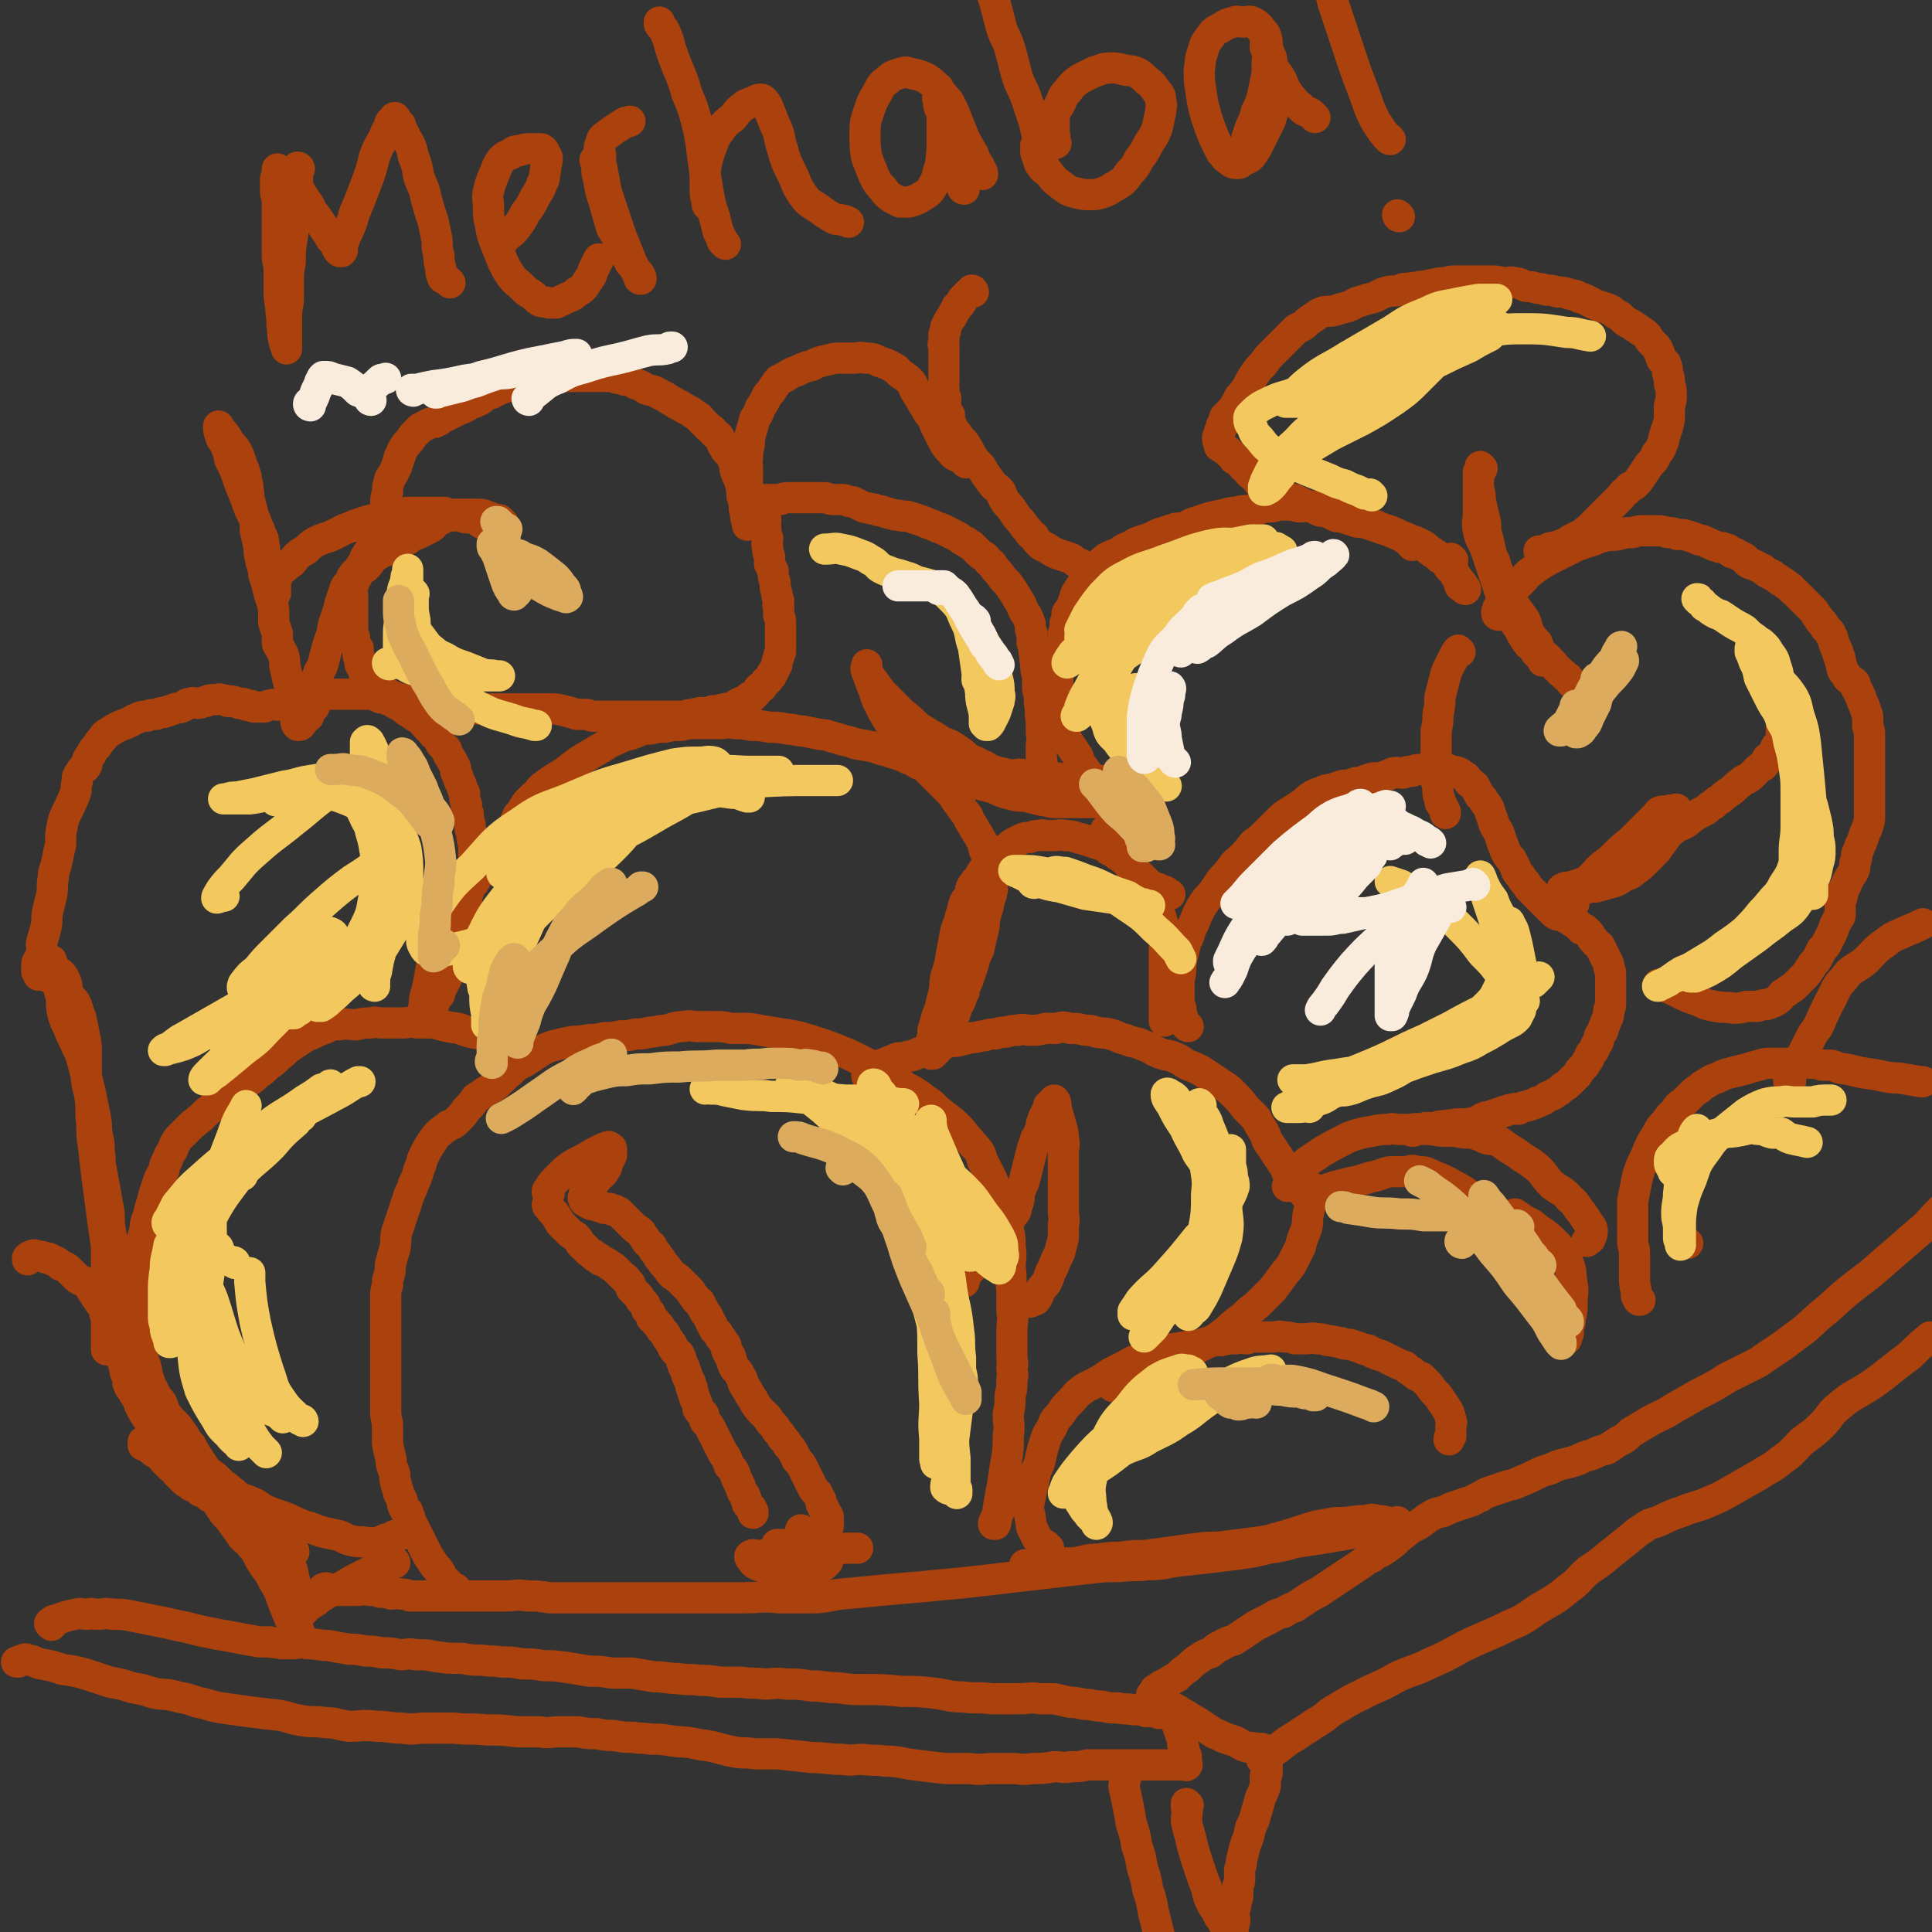 <svg viewBox='0 0 1052 1052' version='1.1' xmlns='http://www.w3.org/2000/svg' xmlns:xlink='http://www.w3.org/1999/xlink'><rect x="0" y="0" width="1052" height="1052" fill="#333333" stroke="none"/><g fill='none' stroke='#AB410D' stroke-width='17' stroke-linecap='round' stroke-linejoin='round'><path d='M163,92c0,0 0,-1 -1,-1 0,0 0,1 0,2 0,1 0,1 0,3 0,2 0,2 0,4 0,2 0,2 0,5 0,2 -1,2 -1,5 0,5 -1,5 -1,9 -1,6 0,6 -1,11 -1,7 -1,7 -1,13 -1,5 -1,5 -1,11 0,4 0,4 0,8 0,5 -1,5 -1,10 0,3 0,3 0,6 0,3 0,3 0,5 0,1 0,1 0,2 0,1 0,1 0,2 0,1 0,1 0,2 0,0 0,0 0,0 0,1 0,1 0,1 0,0 0,-1 0,-1 0,-1 -1,-1 -1,-2 -1,-4 -1,-4 -1,-7 -1,-5 0,-5 -1,-10 0,-5 -1,-5 -1,-11 0,-6 0,-6 0,-11 0,-5 -1,-5 -1,-9 0,-5 0,-5 0,-10 0,-5 0,-5 0,-10 0,-4 0,-4 0,-8 0,-4 -1,-4 -1,-8 0,-2 0,-2 0,-5 0,-1 0,-1 1,-3 0,-1 0,-1 0,-2 0,0 0,-1 0,-1 1,1 1,1 3,2 1,1 1,1 2,2 2,2 2,2 4,4 3,3 3,3 5,7 3,4 3,4 5,8 3,4 3,4 5,7 2,3 2,3 4,6 1,2 1,2 3,4 1,2 1,2 2,4 0,0 0,0 1,1 0,0 1,0 1,0 1,-1 0,-1 0,-2 1,-3 1,-3 2,-6 3,-6 3,-6 5,-13 3,-7 3,-7 6,-15 3,-8 3,-8 5,-16 2,-5 2,-5 5,-10 1,-3 1,-3 3,-6 0,-1 0,-2 1,-3 0,0 1,0 2,0 0,-1 -1,-2 0,-2 0,0 1,1 1,2 1,1 1,1 2,2 1,4 2,4 3,7 3,5 3,5 4,10 2,5 2,5 3,11 2,6 3,6 4,12 2,7 2,7 4,13 1,5 1,5 2,10 0,4 0,4 1,8 0,3 0,3 1,7 0,2 0,3 1,5 0,1 1,0 2,1 1,1 1,1 2,2 '/><path d='M272,134c0,0 -1,0 -1,-1 1,-1 1,-1 3,-2 3,-4 4,-3 7,-7 3,-4 3,-4 5,-8 3,-4 3,-4 5,-8 2,-4 3,-4 4,-8 2,-3 1,-3 2,-7 0,-3 1,-4 1,-7 0,-1 -1,-1 -1,-2 -1,-1 0,-1 -1,-2 -1,-1 -1,-1 -2,-1 -1,0 -1,0 -3,0 -1,0 -1,0 -3,0 -2,0 -2,0 -5,1 -2,0 -3,0 -5,2 -3,1 -3,1 -5,3 -3,4 -2,4 -4,8 -2,5 -2,5 -3,9 -1,4 0,5 0,9 0,5 0,5 1,9 1,6 1,6 3,11 2,5 2,5 4,10 2,4 2,4 4,7 3,4 3,3 6,6 3,3 3,3 5,4 3,2 3,3 5,4 3,1 3,0 5,1 2,0 2,0 4,0 2,-1 2,-1 4,-2 4,-2 4,-1 7,-4 4,-2 4,-3 6,-6 3,-4 2,-4 4,-8 1,-2 1,-2 2,-4 '/><path d='M325,88c0,0 -1,-1 -1,-1 0,1 1,2 1,3 0,4 0,4 1,8 1,6 1,6 3,12 2,7 2,7 4,14 3,5 3,5 6,11 2,4 2,4 4,8 2,2 2,2 3,4 2,2 2,2 3,4 0,0 0,0 0,1 0,0 0,0 0,0 -1,0 -1,0 -1,-1 -1,-2 -1,-2 -2,-4 -2,-4 -2,-4 -4,-9 -2,-5 -2,-5 -4,-10 -2,-6 -2,-6 -4,-12 -2,-6 -2,-6 -4,-12 -1,-6 -1,-6 -2,-11 -1,-5 -1,-5 -1,-9 -1,-3 -1,-3 0,-6 1,-3 1,-3 4,-5 4,-3 4,-3 9,-6 1,-1 1,0 3,-1 '/><path d='M395,133c0,0 0,0 -1,-1 -1,-1 -1,-1 -1,-2 -1,-2 -1,-2 -2,-4 -1,-4 -1,-4 -2,-8 -2,-6 -2,-6 -3,-11 -1,-6 -1,-6 -2,-12 -1,-7 -1,-7 -2,-15 -1,-7 -1,-7 -3,-15 -2,-7 -2,-7 -5,-14 -2,-7 -2,-7 -5,-14 -2,-5 -2,-5 -4,-11 -1,-4 -1,-4 -3,-9 -1,-2 -2,-2 -3,-4 0,0 0,-1 0,-1 '/><path d='M386,112c0,0 -1,0 -1,-1 0,0 0,0 0,-1 -1,-4 -1,-4 -1,-8 0,-5 0,-5 0,-9 1,-6 1,-6 3,-12 2,-5 2,-6 5,-10 3,-4 3,-4 7,-7 3,-4 3,-4 7,-7 2,-1 3,-1 5,-2 2,-1 2,-1 3,-1 1,0 1,0 2,1 1,1 1,1 2,3 2,5 2,5 4,10 3,6 2,7 4,13 2,7 2,7 5,13 3,6 2,6 6,12 3,4 3,4 8,7 4,3 4,3 9,6 2,1 3,0 5,1 1,0 1,0 3,1 '/><path d='M525,103c0,0 -1,0 -1,-1 0,0 0,0 1,-1 0,-4 0,-4 0,-8 -1,-5 -1,-5 -1,-10 -1,-7 -2,-7 -3,-13 -2,-6 -1,-6 -3,-11 -2,-5 -3,-5 -6,-9 -3,-4 -3,-4 -7,-7 -4,-2 -4,-2 -9,-3 -3,-1 -3,-1 -6,0 -3,1 -4,1 -6,3 -4,3 -4,3 -6,7 -3,5 -3,5 -5,11 -2,6 -2,6 -2,13 0,6 0,6 1,12 2,5 2,5 4,10 2,4 2,4 5,7 2,3 2,3 5,5 2,1 2,1 4,2 2,0 3,0 5,0 3,-1 4,-1 7,-3 3,-2 4,-2 6,-6 2,-3 2,-4 3,-8 2,-5 1,-5 2,-11 0,-5 0,-5 0,-11 0,-5 0,-5 0,-9 -1,-3 -2,-3 -2,-7 -1,-2 0,-2 0,-4 -1,-1 0,-1 0,-2 0,0 -1,-1 0,-1 0,1 0,1 1,2 2,3 3,3 5,6 2,4 2,4 4,9 2,5 2,5 4,10 2,4 2,4 5,9 1,3 1,3 3,6 1,2 1,2 2,4 0,1 0,1 0,1 '/><path d='M568,88c0,0 -1,0 -1,-1 -1,-1 0,-1 -1,-2 0,-5 0,-5 -1,-10 -1,-5 -1,-5 -2,-9 -2,-6 -2,-6 -4,-12 -2,-6 -3,-6 -5,-12 -2,-7 -2,-8 -4,-15 -2,-7 -3,-6 -5,-13 -2,-8 -2,-8 -4,-15 -2,-5 -1,-5 -2,-10 -1,-2 -1,-2 -2,-3 '/><path d='M575,78c0,0 -1,0 -1,-1 0,0 0,0 0,-1 1,-2 0,-2 0,-3 0,-2 0,-2 0,-5 0,-2 0,-2 0,-5 1,-3 1,-3 3,-6 2,-4 1,-4 4,-7 3,-4 3,-4 7,-7 4,-2 4,-2 8,-4 4,-1 4,-2 9,-2 3,0 3,0 7,1 4,1 4,0 8,2 3,2 3,3 6,5 2,2 2,2 4,5 2,2 2,3 2,5 1,3 0,3 0,6 -1,4 -1,5 -2,9 -2,5 -2,4 -5,9 -2,4 -2,4 -5,8 -2,4 -2,4 -5,7 -2,3 -2,3 -4,5 -3,2 -3,2 -5,3 -3,2 -3,2 -6,3 -3,1 -3,1 -6,1 -4,0 -4,0 -8,-1 -4,-1 -4,-1 -8,-4 -4,-3 -4,-3 -7,-7 -3,-2 -3,-2 -5,-5 -1,-3 -1,-3 -2,-6 0,-2 0,-2 0,-4 0,0 0,0 0,0 '/><path d='M680,78c0,0 -1,0 -1,-1 0,-1 0,-1 0,-2 1,-3 1,-3 2,-6 2,-4 2,-4 3,-8 2,-4 2,-4 3,-7 1,-4 1,-5 2,-9 1,-5 1,-5 1,-10 0,-5 1,-5 0,-10 0,-3 0,-3 -1,-6 -1,-2 -2,-2 -3,-4 -2,-2 -2,-2 -4,-3 -2,-1 -3,0 -5,0 -3,0 -3,-1 -5,0 -4,1 -4,1 -7,3 -4,2 -4,2 -6,5 -3,4 -3,4 -4,8 -2,5 -1,5 -2,10 0,6 0,6 1,12 1,7 1,7 3,14 2,6 2,6 4,11 2,4 2,4 4,8 2,2 2,3 4,4 2,2 3,2 5,2 1,0 1,0 2,-1 3,-2 4,-1 6,-4 2,-3 2,-3 4,-7 2,-4 2,-4 4,-8 2,-4 2,-4 3,-8 1,-3 1,-4 1,-7 1,-3 1,-3 0,-7 0,-2 0,-2 0,-5 -1,-3 -1,-3 -1,-6 -1,-3 -1,-3 -2,-6 0,-1 -1,-1 -1,-3 -1,-1 -1,-1 -1,-2 0,0 0,0 0,-1 0,0 0,-1 0,-1 0,1 0,2 0,3 1,1 2,1 2,3 2,3 1,3 2,7 2,4 3,4 5,8 2,5 2,5 5,9 2,2 2,3 5,5 2,3 3,2 6,4 1,1 1,1 2,2 '/><path d='M757,76c0,0 -1,0 -1,-1 -2,-1 -1,-1 -3,-3 -2,-3 -2,-3 -4,-6 -3,-6 -3,-6 -5,-12 -3,-8 -3,-8 -6,-16 -3,-9 -3,-9 -6,-18 -3,-9 -3,-9 -6,-18 -2,-8 -2,-8 -4,-15 -2,-4 -2,-4 -3,-8 -1,-2 -1,-2 -2,-3 '/><path d='M762,118c0,0 -1,0 -1,-1 '/><path d='M299,657c0,0 -1,-1 -1,-1 0,1 1,1 2,3 1,1 1,1 2,2 2,3 2,3 3,5 2,2 2,2 4,4 2,2 2,2 4,3 2,2 2,2 3,4 2,2 2,2 3,3 2,2 2,2 4,3 1,2 1,1 3,2 1,2 1,1 3,2 2,1 2,1 3,2 2,1 2,1 3,2 1,1 1,1 2,2 1,1 1,1 2,2 1,1 2,1 2,2 1,1 1,1 2,2 1,2 0,2 1,3 2,2 2,2 3,3 2,2 1,2 2,3 1,1 1,1 2,2 1,2 1,2 1,3 1,1 1,1 2,2 1,2 0,2 1,3 1,1 2,1 2,2 1,1 1,1 2,2 0,1 1,1 1,2 1,1 1,1 2,2 0,1 1,1 1,2 1,2 1,1 2,3 1,1 1,1 1,2 1,2 1,2 2,3 1,1 2,1 2,2 1,2 1,2 1,3 1,2 1,2 1,3 1,1 1,1 1,2 1,2 1,2 1,3 1,2 1,2 2,4 0,2 0,2 1,3 0,2 0,2 1,4 0,2 1,2 1,3 1,2 1,2 1,4 1,2 2,2 3,3 1,2 0,2 1,4 2,2 2,2 3,4 1,2 1,2 2,4 1,2 1,2 2,4 1,2 1,2 2,4 1,2 1,2 2,3 1,2 1,2 2,5 2,2 2,2 3,4 1,3 1,3 2,5 1,2 1,2 2,5 1,2 2,2 2,4 1,2 1,2 1,3 1,1 1,1 2,2 0,1 0,1 1,2 0,1 0,1 0,1 '/><path d='M299,650c0,0 -1,0 -1,-1 0,-1 0,-1 1,-1 1,-3 1,-3 3,-5 3,-3 3,-3 6,-6 4,-3 4,-3 8,-5 4,-2 4,-2 7,-4 2,-1 2,-1 4,-2 2,-1 2,-1 3,-1 1,-1 2,-1 2,0 1,0 1,0 1,1 0,1 0,1 0,1 0,1 0,1 0,2 -1,2 -1,2 -2,4 -1,2 0,2 -1,3 -1,2 -1,2 -3,4 -1,1 -1,1 -2,2 -2,2 -1,2 -3,3 -1,1 -1,1 -2,2 -1,1 -1,1 -1,2 -1,1 -1,1 -1,2 0,1 -1,1 0,2 0,1 0,1 1,1 1,0 1,0 1,1 1,0 1,0 2,1 2,0 2,0 4,1 2,0 2,0 3,1 2,0 1,0 3,0 1,1 1,1 3,1 1,1 1,1 2,1 2,2 2,2 3,3 2,2 2,2 3,3 2,2 2,2 3,3 2,1 2,1 3,2 1,2 1,2 2,3 1,2 1,2 2,3 1,1 2,1 2,2 1,2 1,2 2,3 2,2 1,3 3,4 1,2 1,2 2,3 2,2 2,3 4,5 3,2 3,2 5,4 2,2 2,2 3,3 1,1 1,1 2,2 1,2 1,2 2,3 1,2 1,2 3,3 1,2 1,2 2,4 1,2 1,2 2,3 1,2 1,2 2,4 1,2 1,2 2,4 2,2 2,2 3,4 2,2 1,2 3,4 1,2 0,2 1,4 1,2 2,2 2,4 1,3 1,3 2,5 2,2 2,2 3,4 2,3 1,3 2,5 2,3 2,3 3,5 2,3 2,3 3,5 2,3 2,3 4,5 2,2 2,2 3,3 1,2 1,2 2,3 2,2 2,2 3,4 2,2 2,2 3,4 2,2 2,2 3,4 2,2 2,2 3,4 1,2 1,2 2,4 2,2 2,2 3,4 1,2 1,2 2,4 1,2 1,2 2,4 1,2 1,2 2,4 1,1 1,1 2,2 1,2 1,2 2,4 0,2 0,2 1,3 0,1 0,1 1,2 0,1 0,1 1,2 0,1 1,1 1,2 0,0 0,1 0,1 -1,1 0,1 0,1 0,1 0,1 0,2 0,1 0,1 0,1 -1,1 -1,2 -1,2 -1,1 -1,1 -2,1 -1,1 -1,2 -2,2 -2,1 -2,1 -3,2 -3,0 -2,1 -5,1 -3,1 -3,1 -6,1 -3,1 -3,1 -6,1 -2,0 -2,0 -3,0 '/><path d='M437,834c0,0 -1,-1 -1,-1 1,0 1,1 3,2 1,0 0,0 1,1 3,2 3,2 5,4 2,2 2,2 3,4 2,2 2,2 2,4 1,2 1,2 0,3 -2,2 -3,3 -6,3 -4,2 -4,1 -9,2 -5,0 -5,0 -10,0 -4,-1 -4,-1 -7,-2 -3,-1 -4,-1 -6,-2 -2,-1 -2,-2 -3,-3 -1,-1 -1,-2 0,-2 1,-1 2,0 5,0 6,-1 6,-1 13,-1 12,-1 12,-1 24,-2 8,-1 8,-1 15,-1 0,0 0,0 1,0 '/><path d='M571,843c0,0 -1,0 -1,-1 -1,-1 -1,-1 -2,-1 -1,-1 -1,-1 -2,-2 -2,-2 -2,-3 -3,-5 -2,-3 -1,-3 -2,-7 0,-3 -1,-3 -1,-7 1,-5 1,-5 2,-10 1,-4 1,-4 2,-9 2,-4 2,-4 3,-9 1,-4 1,-4 2,-7 1,-3 1,-3 2,-5 2,-3 2,-3 3,-6 2,-3 2,-2 4,-5 2,-3 2,-3 5,-6 3,-3 2,-3 6,-6 4,-3 4,-2 9,-5 4,-2 4,-3 8,-5 4,-2 4,-2 8,-4 3,-2 3,-2 7,-3 4,-1 4,-1 8,-2 3,-1 3,-1 6,-2 3,-1 3,-2 7,-2 4,-1 4,-1 8,-1 4,-1 4,-1 7,-2 4,-1 4,-1 8,-1 4,-1 4,-1 8,-1 3,-1 3,0 6,0 2,-1 2,-1 5,-1 2,0 2,0 4,0 2,0 2,0 5,0 3,0 3,-1 6,0 3,0 3,0 6,1 3,0 3,0 6,0 3,0 3,-1 6,0 3,0 3,0 6,1 4,0 4,1 7,1 2,1 2,1 5,1 3,1 3,1 6,2 2,1 2,1 4,1 2,1 2,2 4,2 1,1 2,1 3,1 2,1 2,1 4,2 2,1 2,1 4,2 2,1 2,1 5,2 2,2 2,2 4,3 2,2 2,2 5,3 2,2 2,2 4,4 2,3 2,3 5,6 2,3 2,3 4,6 2,3 2,3 3,7 1,2 0,2 0,4 0,3 0,3 0,5 -1,1 -1,1 -1,2 '/><path d='M559,853c0,0 -1,-1 -1,-1 1,0 2,1 4,1 5,-1 5,-1 10,-1 6,-1 6,-1 13,-1 6,-1 6,-2 13,-2 6,-1 6,-1 12,-1 6,-1 7,-1 13,-1 8,-1 8,-1 15,-2 7,-1 7,-1 15,-2 7,-1 7,0 14,-1 8,-1 8,-1 16,-2 7,-1 7,-1 14,-3 7,-2 7,-2 13,-4 6,-2 6,-2 12,-3 5,-1 6,-1 11,-1 6,-1 6,-1 11,-1 3,-1 3,-1 6,0 3,0 3,0 6,1 1,0 1,0 3,0 1,0 1,0 1,0 0,0 1,-1 1,0 -1,0 -2,0 -4,1 -2,0 -2,1 -5,1 -5,2 -5,1 -10,2 -6,2 -6,2 -12,3 -6,1 -6,1 -12,2 -7,1 -7,1 -13,2 -7,2 -7,2 -14,3 -8,2 -8,2 -15,3 -8,1 -8,1 -16,2 -9,1 -9,1 -18,2 -8,1 -8,2 -17,2 -7,1 -8,0 -15,1 -9,0 -9,0 -17,1 -9,1 -9,1 -18,2 -8,1 -8,1 -17,2 -9,1 -9,1 -17,2 -9,1 -9,1 -18,2 -11,1 -11,1 -21,2 -12,1 -12,1 -23,2 -10,1 -10,1 -21,2 -8,1 -8,2 -16,2 -9,0 -9,0 -18,0 -9,-1 -9,0 -19,0 -5,0 -5,0 -10,0 -8,0 -8,0 -15,0 -9,0 -9,0 -19,0 -7,0 -7,0 -14,0 -5,0 -5,0 -10,0 -6,0 -6,0 -12,0 -7,0 -7,0 -14,0 -6,0 -6,0 -12,0 -6,-1 -6,-1 -12,-1 -6,-1 -6,0 -12,0 -5,0 -5,0 -10,0 -6,0 -6,0 -11,0 -5,0 -5,0 -10,0 -4,0 -4,0 -9,0 -2,0 -2,0 -5,0 -1,0 -1,0 -3,0 -2,0 -2,0 -4,0 -2,-1 -2,-1 -5,-1 -3,-1 -3,0 -5,0 -3,-1 -3,-1 -6,-1 -3,-1 -3,-1 -6,-1 -3,-1 -3,0 -7,0 -2,0 -2,0 -4,0 -1,0 -1,0 -2,0 -1,0 -1,0 -2,0 -1,0 -1,0 -2,0 0,0 0,0 -1,0 0,0 0,0 -1,0 -1,0 -1,0 -2,0 0,-1 0,-1 -1,-1 0,0 0,0 -1,0 -1,-1 -1,0 -1,0 0,0 -1,0 -1,0 '/><path d='M28,885c0,0 -1,-1 -1,-1 1,-1 2,-2 4,-2 5,-2 5,-2 10,-3 3,-1 3,0 7,0 2,-1 2,0 5,0 4,0 4,-1 8,0 6,0 6,0 11,1 5,1 5,1 10,2 5,1 5,1 10,2 4,1 4,1 9,2 4,1 4,1 8,2 5,1 5,1 10,2 6,1 6,1 11,2 5,1 6,1 11,2 3,0 3,0 6,0 3,1 3,0 6,1 3,0 3,0 6,0 4,0 4,-1 8,0 6,0 6,1 12,1 5,1 5,1 11,2 4,0 4,0 9,1 4,0 4,0 9,1 5,0 5,0 10,1 4,0 4,-1 8,0 6,0 6,0 11,1 7,1 7,1 15,1 5,1 5,1 11,1 5,1 5,0 10,1 6,0 6,0 11,1 6,0 6,0 12,1 6,0 6,0 13,1 6,1 6,1 12,2 6,0 6,0 12,1 5,0 5,0 11,0 6,1 6,1 12,2 7,0 7,1 13,1 6,1 6,0 12,1 5,0 5,0 11,1 6,0 6,0 12,0 6,1 6,0 12,1 6,0 6,-1 12,0 7,0 7,0 13,1 8,0 8,1 15,1 8,1 8,1 15,1 10,0 10,0 20,1 9,0 9,0 18,1 8,1 8,2 15,2 8,1 8,0 16,1 8,0 8,0 15,0 6,0 6,-1 11,0 4,0 4,0 8,0 5,1 4,1 9,2 3,0 3,0 7,1 5,0 5,1 10,1 4,1 4,1 9,1 4,1 4,0 8,1 4,0 4,0 7,1 2,0 2,0 4,0 2,1 2,0 3,1 1,0 1,0 2,0 1,0 1,0 1,0 0,0 0,0 0,0 1,0 1,0 2,0 0,0 0,0 1,0 0,0 0,-1 1,0 0,0 0,0 0,0 1,1 1,1 1,1 1,2 1,2 2,5 1,3 1,3 2,6 1,2 1,2 1,5 1,3 1,3 1,5 1,1 1,1 1,2 0,1 0,1 0,2 0,1 0,1 0,1 0,1 0,1 0,1 0,0 1,0 0,0 0,1 0,0 -1,0 -1,0 -1,0 -1,0 -1,0 -1,0 -2,0 -2,0 -2,0 -3,0 -3,0 -3,0 -5,0 -3,0 -3,0 -6,0 -4,0 -4,0 -8,0 -6,0 -6,0 -11,0 -4,0 -4,0 -8,0 -4,0 -4,0 -9,0 -4,1 -4,1 -9,1 -4,1 -4,0 -9,0 -6,1 -6,1 -12,1 -6,1 -6,0 -11,0 -5,0 -5,0 -10,0 -6,0 -6,1 -13,0 -7,0 -7,0 -13,0 -9,-1 -9,-1 -17,-2 -8,-1 -8,-2 -16,-2 -6,-1 -6,0 -12,-1 -6,0 -6,1 -11,0 -9,0 -9,-1 -17,-1 -9,-1 -9,-1 -19,-2 -6,0 -6,0 -12,0 -5,-1 -5,0 -11,-1 -10,-2 -10,-3 -19,-4 -8,-2 -8,-1 -15,-2 -6,-1 -6,-1 -12,-1 -4,-1 -5,0 -9,-1 -5,0 -5,0 -11,-1 -4,0 -4,0 -9,-1 -5,0 -5,0 -10,-1 -5,0 -5,0 -10,0 -6,0 -6,1 -11,0 -6,0 -6,0 -12,0 -9,-1 -9,-1 -17,-1 -9,-1 -9,0 -18,-1 -7,0 -7,0 -15,0 -6,0 -6,1 -13,0 -7,0 -7,-1 -14,-1 -8,-1 -8,0 -15,0 -7,-1 -7,-2 -13,-2 -6,-1 -6,0 -12,-1 -7,-1 -7,-2 -13,-3 -9,-1 -9,-1 -17,-2 -7,-1 -7,-1 -14,-2 -7,-1 -7,-2 -13,-3 -6,-2 -6,-2 -11,-3 -7,-2 -7,-1 -13,-2 -6,-2 -6,-2 -12,-3 -6,-2 -6,-2 -12,-3 -6,-2 -6,-2 -12,-4 -7,-2 -7,-2 -14,-3 -6,-2 -6,-2 -12,-3 -4,-1 -3,-2 -7,-2 -1,-1 -1,-1 -3,0 -1,0 -1,0 -2,1 0,0 0,0 -1,0 '/><path d='M613,968c0,0 -1,-1 -1,-1 0,0 0,1 0,1 1,3 0,3 0,5 1,4 1,4 2,9 1,5 1,5 2,11 2,6 2,6 3,12 2,6 2,6 3,12 2,6 2,6 3,12 2,6 2,6 3,12 2,8 2,8 4,16 1,7 2,7 3,14 1,6 1,6 1,11 1,4 1,4 1,8 1,3 1,3 1,6 0,2 0,2 0,3 0,1 0,1 0,2 0,0 0,0 0,0 '/><path d='M647,983c0,0 -1,-1 -1,-1 0,0 0,1 0,2 1,4 0,4 0,7 1,7 2,7 3,13 2,7 2,7 4,13 2,6 2,6 4,11 1,5 1,5 3,9 1,2 1,1 2,3 1,1 1,1 1,2 1,2 1,2 2,3 1,2 1,2 2,3 1,1 1,1 1,2 1,1 1,1 2,2 0,0 1,1 1,1 0,0 0,-1 0,-1 1,-1 0,-1 0,-2 1,-2 1,-2 1,-3 1,-2 0,-2 0,-3 0,-2 0,-2 0,-4 1,-2 1,-2 1,-4 1,-3 1,-3 1,-5 0,-2 0,-2 0,-4 1,-2 1,-2 1,-4 0,-3 0,-3 0,-5 1,-3 1,-3 1,-5 1,-4 1,-4 2,-8 2,-5 2,-5 3,-10 2,-4 2,-4 3,-8 1,-3 1,-3 2,-7 1,-3 1,-2 2,-5 1,-2 1,-2 1,-4 0,-2 0,-2 0,-4 1,-1 1,-1 1,-2 0,-2 0,-2 0,-3 0,-2 0,-2 0,-4 0,-1 0,-1 0,-2 0,-1 0,-1 0,-2 0,-1 1,-1 0,-1 0,0 0,0 -1,0 -1,-1 -1,0 -2,-1 -1,0 -1,0 -3,0 -3,-1 -3,0 -6,-1 -3,-1 -3,-2 -6,-3 -3,-1 -3,-1 -6,-2 -3,-2 -3,-1 -6,-3 -3,-2 -3,-2 -6,-4 -3,-2 -3,-2 -5,-3 -3,-2 -3,-2 -5,-3 -3,-2 -3,-2 -5,-3 -2,-1 -2,-1 -4,-2 -2,-1 -2,-1 -3,-2 -1,-1 -1,-1 -3,-1 0,-1 0,0 -1,0 0,-1 1,-2 0,-2 0,0 -1,1 -1,1 0,-1 0,-1 0,-1 1,-1 1,-1 1,-1 1,-1 1,-2 1,-2 2,-1 2,-1 3,-2 2,-1 2,-1 4,-2 3,-2 3,-2 5,-3 3,-3 3,-3 6,-5 3,-3 3,-3 6,-5 3,-2 3,-2 6,-3 3,-2 3,-3 6,-4 3,-2 4,-2 7,-3 3,-2 3,-2 6,-4 3,-2 3,-2 6,-4 4,-2 4,-2 8,-4 3,-2 3,-2 7,-3 3,-2 3,-2 6,-3 3,-2 3,-2 6,-4 3,-2 3,-2 7,-4 3,-2 3,-2 6,-4 3,-2 3,-2 6,-4 3,-2 3,-2 6,-4 3,-2 3,-2 6,-4 2,-2 2,-2 5,-3 2,-2 2,-2 5,-3 3,-2 3,-2 7,-5 3,-3 3,-3 7,-6 3,-3 4,-2 8,-5 3,-2 2,-2 6,-4 3,-2 3,-1 6,-2 4,-2 4,-2 7,-3 3,-1 3,-1 6,-2 4,-1 4,-2 7,-3 3,-2 3,-2 6,-3 3,-1 3,-1 6,-2 5,-2 5,-1 9,-3 5,-2 5,-2 9,-4 4,-2 4,-2 8,-3 4,-2 4,-2 8,-3 4,-1 4,-1 7,-2 4,-2 4,-2 8,-3 4,-2 4,-2 8,-3 3,-2 3,-2 6,-4 4,-2 4,-2 7,-5 5,-3 5,-3 10,-6 7,-4 7,-3 13,-7 7,-4 7,-4 14,-8 8,-4 8,-4 16,-9 8,-4 8,-4 16,-8 10,-7 11,-7 20,-14 10,-7 9,-8 18,-15 11,-10 11,-10 23,-19 15,-13 15,-13 30,-26 7,-7 6,-7 13,-13 '/><path d='M688,959c0,0 -1,-1 -1,-1 1,-1 2,0 3,-2 3,-2 3,-2 6,-4 5,-4 5,-4 10,-7 4,-3 5,-3 9,-6 5,-3 5,-3 10,-7 5,-3 5,-3 10,-6 6,-3 6,-3 12,-6 7,-3 7,-3 14,-7 9,-4 9,-3 17,-7 9,-4 9,-4 18,-9 6,-3 6,-3 13,-6 7,-3 7,-3 13,-6 5,-2 5,-2 10,-5 4,-3 4,-3 9,-6 7,-4 7,-4 13,-9 6,-4 5,-5 11,-10 6,-4 6,-4 12,-9 5,-4 5,-4 10,-8 4,-3 3,-3 8,-6 4,-3 4,-2 9,-4 6,-3 6,-3 12,-5 7,-3 7,-2 14,-5 7,-3 7,-3 14,-7 7,-4 7,-4 14,-8 6,-4 6,-3 12,-8 6,-4 6,-5 11,-10 5,-4 6,-4 11,-9 5,-5 4,-6 9,-10 8,-7 9,-6 18,-12 10,-7 10,-8 21,-16 5,-5 5,-5 11,-10 '/><path d='M893,708c-1,0 -1,0 -1,-1 -1,-1 -1,-1 -1,-2 0,-4 -1,-4 -1,-9 0,-3 0,-3 0,-7 0,-3 0,-3 0,-7 0,-3 -1,-3 -1,-6 0,-3 0,-3 0,-7 0,-4 0,-4 0,-8 0,-3 0,-3 0,-7 1,-5 1,-5 2,-10 1,-5 1,-5 3,-10 2,-4 2,-4 4,-9 2,-4 2,-4 4,-7 2,-4 2,-4 5,-7 2,-3 2,-3 5,-6 2,-3 2,-3 5,-5 2,-2 2,-2 4,-4 2,-2 2,-2 4,-3 2,-2 2,-2 4,-3 3,-2 3,-2 6,-3 4,-2 4,-2 8,-3 4,-1 4,-1 8,-2 3,-1 3,-1 7,-2 3,-1 3,-1 7,-1 3,0 3,0 5,0 3,0 3,0 6,0 2,0 2,0 5,0 2,0 3,-1 5,0 3,0 3,0 6,1 2,0 2,0 5,0 4,1 4,2 8,2 8,2 8,2 15,3 7,1 7,2 14,2 6,1 6,1 12,2 1,0 1,0 1,0 '/><path d='M975,589c-1,0 -1,-1 -1,-1 0,0 0,1 0,1 2,-4 1,-4 3,-8 1,-3 2,-3 4,-6 2,-4 2,-4 4,-8 2,-4 2,-4 5,-8 3,-7 3,-7 6,-13 4,-7 3,-8 8,-13 4,-6 6,-5 12,-10 5,-5 5,-6 11,-10 5,-4 5,-3 11,-6 5,-2 5,-2 9,-4 0,0 0,0 0,0 '/><path d='M919,677c-1,0 -1,-1 -1,-1 '/><path d='M826,662c0,0 -2,-1 -1,-1 1,1 2,1 4,3 4,2 5,2 8,5 6,4 6,4 11,9 3,4 4,5 6,10 2,5 1,5 2,11 1,5 0,5 0,10 0,5 0,5 -1,9 0,2 0,2 -1,5 0,2 0,2 0,3 -1,2 -1,2 -1,3 -1,1 -1,1 -1,1 -1,0 -1,-1 -1,-1 -1,-2 -1,-2 -2,-5 -2,-5 -2,-5 -4,-10 -2,-6 -2,-6 -4,-12 -2,-4 -2,-4 -4,-8 -2,-4 -2,-4 -4,-8 -2,-3 -2,-3 -4,-6 -3,-4 -3,-4 -6,-8 -4,-3 -4,-3 -8,-7 -4,-4 -4,-4 -8,-8 -4,-3 -4,-4 -8,-7 -4,-3 -5,-3 -10,-6 -4,-2 -4,-2 -9,-4 -4,-2 -4,-2 -8,-2 -3,-1 -3,-1 -6,0 -4,0 -5,0 -9,0 -5,1 -5,2 -11,3 -6,2 -6,2 -11,3 -4,1 -4,1 -8,2 -3,1 -3,1 -6,2 -2,0 -2,0 -3,1 -2,0 -3,0 -4,0 0,-1 1,-1 1,-2 0,0 -1,1 -1,1 0,-1 0,-1 0,-1 -1,-1 -1,0 -1,0 0,-1 0,-1 0,-1 -1,-1 -1,0 -1,0 0,0 0,0 -1,0 -1,0 -1,0 -1,0 -1,0 -1,0 -2,0 -1,0 -1,0 -2,0 -1,0 -1,0 -2,0 -1,0 -1,0 -2,0 -1,0 -1,0 -1,0 2,-4 2,-5 6,-9 6,-6 6,-5 13,-10 7,-4 7,-4 15,-8 6,-2 6,-2 12,-3 5,-1 5,-1 9,-1 3,-1 3,0 6,0 2,0 2,0 4,0 4,0 4,-1 8,0 5,0 5,0 11,1 4,0 4,0 7,0 5,1 5,1 9,1 4,1 4,1 8,3 4,1 4,0 8,2 4,3 4,3 9,6 5,4 5,3 10,7 5,4 4,5 9,10 5,4 6,3 10,8 4,3 3,4 6,7 2,3 2,3 4,6 1,2 2,2 2,4 0,2 0,2 -1,4 0,1 -1,1 -2,2 0,0 0,0 0,0 '/><path d='M714,653c0,0 -1,0 -1,-1 -1,-1 -1,-1 -2,-1 -2,-3 -2,-2 -4,-5 -2,-2 -2,-2 -4,-4 -2,-3 -2,-3 -3,-6 -2,-3 -2,-3 -4,-6 -2,-3 -2,-3 -4,-6 -3,-4 -2,-4 -4,-8 -2,-3 -2,-3 -4,-7 -3,-3 -3,-3 -6,-6 -3,-4 -3,-4 -6,-7 -3,-3 -3,-3 -6,-5 -3,-2 -3,-2 -6,-4 -3,-2 -3,-2 -6,-4 -4,-2 -4,-2 -7,-3 -4,-2 -4,-3 -7,-4 -4,-2 -4,-1 -7,-2 -6,-2 -5,-3 -11,-5 -4,-2 -5,-1 -9,-3 -5,-1 -4,-2 -9,-3 -3,-1 -3,0 -7,-1 -3,-1 -3,-1 -6,-1 -4,-1 -4,-1 -8,-1 -4,-1 -4,-1 -8,0 -3,0 -3,0 -6,0 -4,1 -4,1 -8,1 -3,0 -4,-1 -7,0 -3,0 -3,0 -6,1 -3,0 -3,0 -6,1 -3,0 -3,0 -6,1 -3,0 -3,1 -7,1 -4,1 -4,1 -8,2 -3,0 -3,0 -6,1 -4,2 -4,2 -7,3 -3,1 -3,1 -7,2 -3,1 -3,2 -6,2 -3,1 -3,1 -6,1 -3,1 -2,1 -5,2 -2,1 -3,1 -5,2 -2,1 -2,1 -4,2 -1,1 -1,1 -2,2 -1,1 -1,1 -1,2 '/><path d='M716,652c0,0 -1,-1 -1,-1 -1,1 0,1 -1,3 -1,4 -1,4 -2,9 0,4 0,4 -1,7 -2,5 -2,5 -3,9 -2,4 -2,4 -4,8 -2,4 -3,4 -5,7 -3,4 -3,4 -6,8 -3,3 -3,3 -6,6 -3,3 -3,3 -7,6 -3,3 -3,3 -7,6 -4,3 -3,3 -7,6 -4,3 -4,3 -8,5 -2,1 -2,1 -4,2 -4,2 -4,2 -9,4 -3,2 -3,2 -6,3 -3,2 -3,2 -7,4 -3,2 -3,2 -7,3 -3,2 -3,2 -6,3 -2,1 -2,1 -4,1 -2,1 -2,1 -3,1 -1,1 -1,1 -2,1 -1,1 -1,1 -2,1 -1,1 -1,0 -1,1 -1,0 -1,0 -1,0 '/><path d='M525,698c0,0 -1,0 -1,-1 1,-2 1,-2 2,-3 6,-7 7,-6 12,-13 4,-5 4,-6 8,-12 3,-4 3,-4 6,-8 2,-2 1,-3 2,-5 1,-3 1,-3 1,-6 1,-4 2,-4 3,-8 1,-4 1,-4 2,-8 1,-4 1,-4 2,-8 1,-3 1,-3 2,-6 1,-2 2,-2 2,-4 1,-2 1,-2 1,-4 1,-2 1,-2 1,-3 1,-2 1,-2 2,-4 1,-2 1,-2 1,-3 1,-1 1,-1 2,-2 0,0 1,-1 1,-1 1,1 1,2 1,4 1,4 1,4 2,7 1,5 2,5 2,10 1,4 0,4 0,8 0,4 0,4 0,8 0,4 0,4 0,8 0,4 0,4 0,8 0,4 0,4 0,7 0,4 1,4 0,8 0,3 0,3 0,7 -1,4 -1,4 -2,8 -2,4 -2,4 -4,9 -2,3 -1,3 -3,7 -1,2 -2,2 -3,4 -2,2 -1,3 -2,4 -1,2 -1,2 -2,2 -1,1 -1,0 -2,1 '/><path d='M556,807c0,0 -1,-1 -1,-1 -1,1 -1,1 -3,3 -3,4 -3,4 -5,8 -2,3 -2,3 -3,6 -1,2 -1,2 -2,4 0,1 1,1 0,2 0,0 0,0 0,1 -1,0 -1,0 -1,0 0,-2 1,-2 1,-3 2,-4 1,-4 2,-8 1,-6 1,-6 2,-11 1,-7 1,-7 2,-13 1,-6 1,-6 1,-13 1,-6 0,-6 0,-12 1,-5 1,-5 1,-10 1,-4 1,-4 1,-9 1,-3 0,-3 0,-7 1,-2 0,-2 0,-5 0,-3 0,-3 0,-6 0,-4 0,-4 0,-8 0,-6 1,-6 0,-11 0,-6 0,-6 0,-12 -1,-6 0,-6 -1,-12 0,-5 1,-5 0,-11 0,-5 0,-5 -1,-10 -1,-4 -1,-4 -2,-9 -2,-4 -2,-4 -3,-8 -2,-5 -2,-5 -4,-10 -2,-4 -2,-4 -4,-8 -2,-3 -1,-4 -3,-7 -2,-3 -3,-3 -5,-6 -3,-3 -3,-4 -6,-7 -3,-3 -3,-3 -7,-6 -4,-3 -4,-3 -8,-7 -3,-2 -3,-2 -7,-5 -3,-2 -3,-2 -7,-4 -4,-3 -3,-3 -7,-6 -4,-2 -5,-2 -9,-4 -3,-2 -3,-2 -7,-4 -4,-2 -4,-2 -8,-4 -5,-2 -5,-2 -10,-4 -6,-2 -6,-2 -12,-4 -7,-2 -7,-2 -14,-3 -6,-1 -6,-1 -12,-2 -5,-1 -5,-1 -9,-1 -3,0 -3,0 -7,0 -4,-1 -4,-1 -9,-1 -4,0 -4,0 -8,0 -5,0 -5,-1 -9,0 -5,0 -5,1 -10,2 -4,0 -4,1 -8,1 -4,1 -4,1 -8,1 -4,1 -4,1 -8,1 -5,1 -5,1 -9,1 -4,1 -4,1 -8,1 -5,1 -5,1 -9,1 -5,1 -5,1 -9,2 -4,1 -4,1 -8,3 -3,2 -3,2 -6,4 -3,2 -3,2 -7,4 -3,2 -3,3 -6,5 -2,2 -2,2 -4,4 -3,3 -3,3 -7,5 -3,2 -3,2 -6,4 -2,3 -2,3 -5,6 -2,3 -2,3 -5,6 -2,2 -2,2 -5,3 -2,2 -3,2 -5,4 -2,2 -2,2 -4,5 -2,3 -2,3 -4,7 -2,4 -1,4 -3,8 -1,4 -1,4 -3,8 -1,4 -2,4 -3,8 -1,3 -1,3 -2,6 -1,3 -1,3 -2,6 -1,3 -1,3 -2,6 -1,4 0,4 -1,9 -1,3 -1,3 -2,7 -1,3 0,3 -1,7 -1,3 -1,3 -1,6 -1,3 -1,3 -1,7 0,3 0,3 0,7 0,3 0,3 0,7 0,3 0,3 0,7 0,4 0,4 0,7 0,4 0,4 0,7 0,4 0,4 0,8 0,3 0,3 0,6 0,2 0,2 0,5 0,3 0,3 0,6 0,4 0,4 1,8 0,6 0,6 0,11 1,5 1,5 2,9 0,4 1,4 2,8 0,3 0,3 1,6 0,2 1,2 1,4 1,2 1,2 2,4 0,2 0,2 1,4 0,1 1,1 2,2 0,2 0,2 1,3 1,3 0,3 2,5 2,4 2,4 4,8 2,4 2,4 4,8 2,3 2,3 4,6 2,2 2,2 3,4 1,2 1,2 2,4 1,0 1,0 2,1 0,0 0,0 0,0 0,1 0,1 0,1 0,0 0,0 1,1 0,0 0,0 1,1 1,0 1,0 2,0 0,0 0,0 0,0 '/><path d='M224,834c0,0 0,-1 -1,-1 0,0 -1,0 -1,1 -1,0 -1,0 -2,1 -2,1 -2,0 -5,1 -2,1 -2,2 -5,2 -2,1 -2,1 -5,2 -2,0 -2,0 -5,0 -4,-1 -4,0 -8,-1 -5,-1 -4,-2 -8,-3 -5,-1 -5,-1 -9,-2 -4,-1 -4,-2 -9,-3 -5,-2 -5,-2 -9,-4 -5,-2 -6,-2 -11,-4 -5,-2 -4,-3 -9,-5 -4,-2 -4,-1 -7,-3 -2,-1 -2,-2 -4,-3 -2,-2 -2,-2 -5,-4 -2,-2 -2,-2 -4,-4 -3,-2 -3,-2 -5,-4 -2,-3 -2,-3 -4,-6 -2,-3 -2,-3 -4,-7 -3,-3 -2,-3 -5,-7 -2,-3 -2,-3 -5,-6 -2,-2 -2,-2 -4,-5 -1,-2 -1,-3 -2,-5 -1,-2 -2,-2 -3,-4 -1,-2 -1,-2 -2,-4 -1,-2 -1,-2 -2,-5 -1,-2 -1,-2 -1,-4 -1,-4 -1,-4 -2,-7 -1,-4 0,-4 -1,-8 0,-4 -1,-4 -1,-8 -1,-4 -1,-4 -1,-8 0,-4 0,-4 0,-8 0,-3 -1,-3 -1,-7 -1,-4 -1,-5 -1,-9 0,-2 0,-2 1,-4 0,-3 0,-3 1,-6 0,-3 1,-3 2,-6 1,-3 1,-3 2,-6 0,-3 0,-3 1,-6 1,-3 1,-3 2,-7 1,-3 1,-3 2,-7 1,-3 1,-3 2,-6 1,-3 1,-3 3,-6 1,-3 0,-3 2,-6 1,-3 1,-3 3,-6 1,-3 1,-3 3,-6 2,-2 2,-2 4,-4 2,-2 2,-2 4,-4 2,-1 2,-2 4,-3 2,-2 2,-2 4,-4 3,-2 3,-3 6,-5 4,-3 4,-2 7,-5 4,-2 4,-2 7,-5 4,-2 4,-2 7,-5 3,-2 3,-2 6,-5 3,-2 3,-2 6,-5 3,-2 3,-3 6,-5 3,-2 3,-2 6,-4 3,-2 3,-2 6,-3 4,-2 4,-2 7,-3 4,-2 4,-2 8,-2 4,-1 4,0 9,0 4,-1 4,-1 8,-1 3,-1 3,0 6,0 3,0 3,0 6,0 3,0 3,0 5,0 4,0 4,-1 8,0 4,0 4,0 9,0 7,2 7,2 14,3 5,2 5,2 11,3 3,1 3,1 6,2 2,1 2,2 3,2 2,2 2,1 4,2 2,1 2,1 4,3 0,0 0,0 1,1 '/><path d='M215,851c0,0 0,-1 -1,-1 0,0 0,0 -1,1 -2,0 -2,0 -4,1 -4,2 -4,2 -8,4 -4,2 -4,2 -8,4 -4,2 -3,2 -7,4 -4,2 -4,1 -7,3 -3,2 -3,2 -5,3 -2,2 -2,2 -4,3 -1,1 -2,1 -3,2 -1,1 -1,2 -2,2 -1,1 -1,1 -2,1 0,-1 0,-1 0,-1 0,-1 0,-1 0,-1 0,-1 -1,-1 -1,-2 0,-3 0,-3 0,-6 -1,-5 -1,-5 -2,-9 -1,-5 -1,-5 -3,-9 -1,-3 -1,-3 -3,-7 -1,-2 -1,-2 -2,-4 0,-1 -1,-1 -1,-2 0,-1 0,-1 0,-1 0,-1 0,-1 0,-1 0,0 0,1 1,2 0,0 0,0 1,1 1,0 1,0 2,1 1,1 1,1 2,2 1,1 1,1 1,2 1,1 1,1 1,1 1,0 1,1 1,1 -1,-1 -1,-1 -2,-2 -3,-3 -3,-3 -6,-6 -4,-3 -4,-3 -8,-6 -4,-3 -3,-3 -7,-6 -4,-2 -4,-2 -7,-3 -4,-2 -4,-2 -8,-3 -2,-2 -2,-2 -5,-3 -1,-1 -1,-1 -3,-1 -2,-2 -2,-2 -5,-3 -2,-2 -2,-2 -5,-3 -2,-2 -2,-1 -4,-3 -2,-2 -2,-2 -4,-4 -1,-2 -1,-2 -3,-3 -2,-2 -2,-2 -4,-4 -1,-2 -1,-2 -3,-3 -1,-1 -2,-1 -3,-2 -1,-1 0,-1 -1,-2 -1,-1 -1,-1 -2,-1 -1,-1 -1,0 -2,0 0,-1 0,-1 0,-1 0,-1 0,-1 0,-1 0,0 0,1 1,2 1,1 1,1 2,1 4,2 4,1 7,3 4,2 3,3 7,5 5,3 6,2 11,5 4,2 4,3 7,5 3,2 3,2 6,4 3,2 3,2 5,4 3,2 3,2 5,4 3,2 3,2 5,4 2,3 2,2 4,5 3,3 3,3 5,7 3,4 4,4 6,8 3,4 3,4 5,8 1,3 1,3 2,6 1,3 1,3 2,6 1,2 1,2 2,4 1,2 1,2 2,4 0,2 0,3 0,5 0,2 0,2 0,4 0,2 0,2 0,4 0,2 0,2 0,4 0,1 1,1 1,2 0,1 0,1 0,2 0,1 0,1 0,1 0,0 1,0 1,0 0,-1 -1,0 -1,0 -1,-1 0,-2 -1,-3 -2,-4 -2,-4 -4,-7 -2,-5 -2,-5 -4,-10 -2,-6 -2,-6 -5,-11 -2,-4 -2,-4 -5,-8 -2,-3 -2,-3 -4,-7 -1,-2 -1,-2 -3,-4 -2,-3 -2,-2 -5,-5 -2,-3 -2,-3 -5,-7 -2,-3 -2,-3 -5,-6 -2,-3 -2,-3 -4,-6 -2,-3 -2,-3 -4,-6 -2,-3 -2,-3 -5,-7 -2,-3 -2,-3 -4,-7 -2,-2 -2,-3 -5,-5 -2,-2 -2,-2 -4,-3 -1,-2 -1,-2 -3,-3 -1,-1 -1,-2 -2,-3 -2,-2 -2,-1 -4,-3 -1,-2 -1,-2 -3,-4 -2,-3 -2,-2 -4,-5 -2,-3 -2,-3 -4,-7 -1,-3 -1,-3 -3,-6 -1,-3 -2,-2 -3,-5 -1,-2 0,-3 -1,-5 -1,-2 -1,-2 -1,-4 -1,-3 -1,-3 -2,-6 -1,-3 -1,-3 -2,-6 -1,-3 -1,-3 -2,-7 -1,-3 -1,-3 -2,-5 -1,-2 0,-2 -1,-3 -1,-2 -1,-2 -2,-3 0,-1 0,-1 0,-2 0,-1 0,-1 -1,-2 -1,-1 -1,-1 -2,-2 -1,-2 -1,-2 -2,-3 -1,-2 -1,-2 -2,-3 -1,-2 -1,-3 -3,-4 -2,-2 -2,-1 -5,-3 -2,-2 -2,-2 -4,-4 -2,-2 -2,-2 -5,-3 -2,-2 -2,-2 -5,-3 -1,-1 -1,-1 -3,-1 -2,-1 -2,-1 -5,-1 -1,-1 -2,-1 -3,0 -1,0 -1,0 -2,1 0,0 0,0 0,1 '/><path d='M78,728c0,0 0,0 -1,-1 0,-1 0,-1 -1,-2 -1,-2 -2,-2 -3,-4 -2,-3 -1,-3 -3,-7 -1,-3 -1,-3 -2,-6 -1,-4 -1,-4 -2,-8 -1,-5 -1,-5 -2,-10 -1,-5 -1,-5 -2,-9 -1,-6 -1,-6 -2,-11 -1,-6 0,-6 -1,-12 -1,-5 -1,-5 -2,-11 -1,-5 -1,-5 -2,-11 -1,-4 0,-4 -1,-9 0,-4 0,-4 -1,-9 -1,-4 0,-4 -1,-9 -1,-5 -1,-5 -2,-10 -1,-5 -1,-5 -2,-9 -1,-4 -1,-4 -2,-8 -1,-4 -1,-4 -2,-7 -1,-4 -2,-4 -3,-7 -2,-4 -2,-4 -4,-9 -2,-4 -2,-4 -3,-8 -1,-5 0,-5 -1,-9 -1,-4 -1,-4 -2,-7 -1,-3 -1,-3 -2,-5 -1,-2 -1,-2 -1,-4 0,-1 0,-1 0,-2 0,0 0,-1 0,-1 0,0 0,1 0,2 0,1 1,0 1,1 1,1 0,1 0,2 1,1 2,1 4,2 2,2 2,3 3,5 1,3 0,3 1,5 1,4 2,3 4,6 2,4 1,4 3,8 1,5 1,5 2,10 1,5 1,5 1,10 0,5 0,5 0,11 0,6 1,6 2,12 1,7 0,7 1,15 0,6 0,6 1,13 1,9 1,9 2,17 1,8 1,8 2,15 1,8 1,8 2,15 1,6 1,6 1,12 0,7 0,7 0,13 0,7 0,7 0,14 0,7 0,7 0,14 0,4 0,4 0,7 0,1 0,1 0,3 '/><path d='M33,532c0,0 0,-1 -1,-1 -1,0 -1,1 -3,1 -1,0 -1,0 -3,0 -1,-1 -1,-1 -3,-1 -1,0 -1,0 -2,0 0,0 0,-1 0,-1 0,-1 -1,-1 -1,-1 0,-1 0,-1 0,-1 0,-1 0,-1 0,-2 0,-2 0,-2 1,-3 1,-3 1,-2 2,-5 0,-3 -1,-3 0,-6 1,-3 1,-3 2,-7 1,-4 0,-4 1,-9 1,-4 1,-4 2,-8 1,-5 0,-5 1,-10 0,-4 1,-4 2,-9 1,-5 1,-5 2,-9 0,-6 0,-6 1,-11 1,-4 1,-4 3,-8 2,-4 2,-4 4,-9 1,-3 0,-3 1,-6 0,-3 0,-3 2,-6 1,-2 2,-1 3,-3 1,-2 0,-2 1,-4 1,-2 1,-1 2,-3 1,-2 1,-2 3,-4 1,-2 1,-2 3,-4 1,-2 1,-2 3,-3 1,-1 2,-1 3,-2 2,-1 2,-1 4,-2 3,-1 3,-1 5,-2 2,-1 1,-1 4,-2 2,-1 2,-1 5,-1 2,-1 2,-1 5,-1 2,-1 2,-1 4,-1 3,-1 3,-1 6,-2 2,-1 2,0 4,-1 3,-1 2,-2 4,-2 3,-1 3,0 5,0 2,0 2,-1 4,-1 1,0 1,-1 3,-1 1,0 1,0 3,0 1,0 1,-1 3,0 1,0 1,0 3,1 1,0 1,-1 3,0 1,0 1,0 3,1 1,0 1,0 2,0 1,0 1,0 2,1 1,0 1,0 2,0 1,0 1,0 2,1 1,0 1,0 2,0 1,0 1,0 2,0 1,0 1,0 2,0 2,-1 2,-1 3,-1 2,-1 3,0 4,0 2,-1 2,-1 4,-2 2,-1 2,0 3,-1 2,-1 2,-1 3,-1 2,-1 2,-1 3,-1 2,0 2,-1 4,-1 1,0 1,0 3,0 3,0 3,0 5,0 2,0 2,0 4,0 3,0 3,0 5,0 2,0 2,0 4,0 2,0 2,0 4,0 2,0 2,0 3,0 2,0 2,0 4,0 2,0 2,0 3,0 2,1 2,1 4,2 2,0 2,0 4,1 2,0 2,0 4,2 2,1 2,1 4,2 2,2 2,2 4,3 3,2 2,2 5,3 1,1 1,1 2,2 2,2 2,3 5,5 1,2 1,2 3,3 1,2 1,2 2,4 2,2 2,2 3,3 1,3 1,3 3,6 1,2 1,2 2,4 0,2 0,2 1,4 1,3 1,3 2,5 1,3 1,3 2,5 0,3 0,3 1,6 0,3 0,3 1,5 0,3 0,3 1,6 0,3 0,3 1,5 0,3 0,3 1,6 0,3 0,3 0,5 0,3 0,3 0,5 0,3 -1,3 -1,6 0,3 0,3 -1,6 0,2 -1,2 -1,4 -1,3 -1,3 -1,6 -1,3 -1,3 -1,7 -1,3 -1,3 -1,7 -1,3 -1,3 -2,7 -1,3 -1,3 -2,7 -1,3 -1,3 -2,5 -1,3 -1,3 -2,6 -1,2 -1,2 -2,4 -1,2 -1,2 -2,4 -1,2 0,2 -1,3 -1,1 -1,1 -2,2 -1,2 0,2 -1,3 -1,2 -1,1 -2,2 -1,1 -1,1 -1,2 0,1 0,2 0,2 -1,1 -1,1 -2,1 0,0 -1,1 -1,1 0,-1 1,-1 1,-2 0,-3 -1,-3 0,-5 0,-6 1,-6 2,-11 1,-5 1,-5 2,-11 1,-5 0,-5 1,-10 1,-4 2,-4 3,-8 2,-5 2,-5 4,-9 3,-4 3,-4 6,-7 3,-4 3,-4 6,-8 3,-3 3,-3 5,-7 3,-3 4,-3 6,-7 3,-4 3,-4 6,-9 3,-4 3,-4 5,-8 3,-4 3,-4 5,-9 3,-3 2,-3 5,-7 2,-2 2,-2 4,-4 3,-2 2,-3 5,-5 4,-3 4,-3 9,-6 5,-3 5,-4 11,-8 5,-3 5,-3 10,-6 4,-2 4,-3 9,-5 4,-2 4,-2 8,-3 3,-1 3,-1 5,-2 3,-1 3,-1 6,-1 4,-1 4,-1 8,-1 4,-1 4,-1 9,-1 4,-1 4,-1 7,-1 4,0 4,0 7,0 3,0 3,0 7,0 4,0 4,-1 8,0 4,0 4,0 9,1 5,0 5,0 10,1 5,0 5,0 10,1 4,0 4,1 8,1 5,1 5,1 10,2 4,0 4,1 9,2 5,2 5,1 10,3 6,1 6,1 11,2 4,2 4,1 9,3 4,1 4,1 8,3 3,1 3,1 6,3 3,1 3,1 5,3 3,3 3,3 6,6 3,3 3,3 6,6 2,2 2,2 3,4 3,4 3,4 5,7 2,2 2,2 3,5 2,3 2,3 3,5 2,3 2,3 3,5 2,3 1,3 2,6 1,2 1,2 2,5 1,2 1,2 1,5 1,2 1,2 1,4 0,1 0,1 0,3 1,1 0,1 0,2 0,2 1,2 0,3 0,2 0,2 -1,4 0,2 -1,2 -1,5 -1,3 -1,3 -2,7 0,3 0,3 -1,7 -1,4 -1,4 -2,9 -2,4 -2,4 -3,8 -1,3 -1,3 -2,6 -1,3 -1,3 -2,5 -1,2 -1,2 -1,4 -1,1 -1,1 -1,2 -1,2 -1,2 -1,3 -1,2 -2,2 -2,4 -1,2 -1,2 -1,3 -1,2 -1,2 -2,3 -1,2 -1,2 -1,3 -1,1 -1,1 -1,2 -1,1 -1,1 -1,2 -1,0 0,1 0,1 -1,1 -1,0 -2,1 0,1 0,1 0,1 0,1 0,1 0,2 -1,1 -1,0 -1,1 -1,0 0,1 0,1 -1,1 -1,1 -2,1 0,0 0,0 0,1 0,0 0,1 0,1 -1,1 -1,0 -1,1 -1,0 -1,0 -1,1 -1,0 -1,0 -1,0 -1,-1 0,-1 0,-1 0,-1 0,-1 0,-1 0,-1 0,-1 0,-1 0,-1 -1,-1 0,-2 0,-1 0,-1 0,-2 1,-3 1,-3 1,-6 1,-3 1,-3 2,-7 2,-5 2,-5 3,-10 2,-6 1,-6 2,-12 2,-6 2,-6 3,-12 1,-5 1,-5 2,-11 1,-5 2,-5 3,-10 1,-3 1,-3 2,-7 1,-3 2,-2 3,-5 1,-2 0,-2 1,-4 1,-2 1,-1 2,-3 3,-3 2,-3 5,-7 2,-3 2,-3 5,-6 1,-1 1,-2 3,-3 2,-1 2,-1 4,-2 2,-1 2,-2 4,-3 2,-1 2,-1 4,-2 2,-1 2,-1 5,-1 2,-1 2,-1 5,-1 2,-1 2,0 4,0 2,0 2,0 4,0 3,0 3,-1 6,0 3,0 3,0 6,1 4,1 4,1 7,2 3,1 3,1 6,2 3,1 3,1 5,3 3,1 3,2 5,3 3,2 3,2 6,4 2,2 2,3 4,5 2,2 2,2 4,4 2,2 2,2 3,4 2,3 2,3 3,5 1,3 1,3 1,5 1,3 1,3 2,6 1,3 1,3 1,7 1,3 1,3 1,6 1,3 0,3 0,5 0,1 0,1 0,3 0,2 0,2 0,4 0,2 0,2 0,4 0,2 0,2 0,4 0,2 0,2 0,3 0,2 0,2 0,4 0,1 0,1 0,2 0,2 0,2 0,3 0,1 0,1 0,2 0,0 0,0 0,1 0,1 0,1 0,2 0,1 0,1 0,2 0,1 0,1 0,2 0,1 0,1 0,2 0,1 0,1 0,1 '/><path d='M647,559c0,0 -1,0 -1,-1 -1,0 0,-1 -1,-1 -1,-4 -2,-4 -2,-8 -1,-3 -1,-3 -1,-6 0,-5 0,-5 0,-9 1,-5 1,-5 1,-9 1,-5 1,-5 2,-9 1,-5 2,-4 3,-9 2,-4 2,-4 4,-9 2,-4 2,-4 4,-7 2,-3 3,-3 5,-6 2,-3 2,-3 4,-6 3,-3 3,-3 6,-7 2,-3 3,-3 6,-6 3,-3 3,-4 6,-7 3,-2 3,-2 6,-5 3,-3 3,-3 6,-6 4,-4 4,-4 9,-7 3,-2 3,-2 6,-4 2,-2 2,-2 5,-4 2,-1 2,-1 5,-2 2,-1 2,-1 4,-1 3,-1 3,-1 6,-2 3,-1 3,0 6,-1 2,-1 2,-1 5,-1 2,-1 2,-1 5,-2 3,-1 3,0 7,-1 3,-1 3,-1 5,-2 3,-1 3,0 6,0 2,-1 2,-1 5,-1 2,-1 2,-1 4,-1 2,0 2,0 3,0 2,0 2,0 4,0 2,0 2,0 4,0 1,0 1,0 3,0 2,0 2,0 4,1 2,0 2,0 4,1 1,1 1,1 3,2 1,1 1,1 2,3 2,1 2,1 3,2 1,2 1,2 2,4 1,2 2,2 3,4 1,2 2,2 3,5 1,3 1,3 2,6 1,3 1,3 3,6 1,3 1,3 2,6 1,2 1,3 2,5 1,2 1,2 3,4 1,2 1,2 2,4 1,3 1,3 3,5 1,2 1,2 3,4 1,2 1,2 3,4 2,2 2,2 4,4 2,2 2,2 4,4 2,2 2,2 4,4 2,2 3,1 5,2 2,1 2,1 4,2 1,1 1,1 3,2 1,1 1,1 2,1 1,1 0,1 1,2 1,0 1,0 2,0 1,1 1,1 2,2 2,2 1,3 3,4 1,2 2,2 3,3 1,2 1,2 2,4 1,2 1,2 2,4 1,2 1,2 1,3 0,2 1,2 1,4 0,1 0,1 0,2 0,2 0,2 0,4 0,1 0,1 0,2 0,2 0,2 0,3 0,3 0,3 0,5 0,2 0,2 -1,4 0,3 0,3 -1,5 -1,2 -1,3 -2,5 0,2 -1,2 -2,4 -1,3 0,3 -2,5 -1,3 -1,3 -3,5 -1,2 0,2 -2,4 -1,2 -1,2 -2,3 -2,2 -2,2 -3,4 -2,2 -2,2 -4,4 -2,2 -2,2 -4,3 -2,2 -2,2 -4,3 -2,2 -2,1 -4,2 -2,1 -2,2 -3,2 -2,1 -2,1 -3,1 -1,1 -1,1 -2,1 -2,1 -2,1 -3,1 -1,1 -2,0 -3,1 -1,0 -1,0 -2,1 -2,0 -2,-1 -3,0 -2,0 -2,0 -4,1 -1,0 -1,0 -3,1 -1,0 -1,0 -3,1 -1,0 -1,0 -3,1 -2,0 -2,0 -4,1 -2,1 -2,2 -4,2 -2,1 -2,0 -4,1 -3,0 -3,0 -6,0 -3,1 -3,0 -6,1 -3,0 -3,0 -6,1 -3,0 -3,0 -5,0 -2,1 -2,0 -4,1 -1,0 -1,0 -1,0 -1,1 -1,1 -2,1 '/><path d='M857,492c0,0 -1,0 -1,-1 0,-1 0,-1 1,-2 6,-7 5,-7 11,-13 5,-6 6,-5 11,-10 4,-4 4,-4 9,-8 3,-3 3,-3 7,-7 2,-2 2,-2 4,-4 1,-1 1,-1 3,-3 1,-1 1,-2 2,-2 2,-1 2,0 4,0 1,0 1,-1 2,-1 1,0 1,0 2,0 0,0 1,-1 1,0 0,0 -1,1 -1,1 0,2 0,1 -1,3 0,2 0,2 -1,4 -1,4 -1,4 -3,7 -3,4 -3,4 -5,7 -3,3 -3,3 -6,6 -3,3 -3,3 -6,5 -3,3 -4,2 -7,4 -3,2 -3,2 -7,3 -3,1 -4,1 -7,2 -3,0 -3,0 -6,1 -3,0 -3,0 -5,0 -1,0 -1,0 -2,0 -1,0 -1,0 -1,0 -1,0 -1,0 -2,0 0,0 0,0 -1,0 0,0 0,0 -1,0 0,0 -1,0 0,0 1,-1 2,-1 4,-1 3,-1 3,-1 6,-2 5,-2 5,-2 9,-4 5,-2 5,-2 10,-4 4,-3 4,-3 9,-6 3,-2 3,-2 7,-4 3,-2 3,-2 6,-4 2,-2 2,-2 5,-4 2,-2 3,-2 5,-4 3,-2 3,-1 6,-3 5,-4 5,-4 11,-7 2,-2 2,-2 4,-3 2,-2 2,-2 4,-3 2,-2 2,-2 5,-4 3,-2 3,-3 6,-5 2,-2 2,-1 5,-3 2,-2 2,-2 4,-4 1,-1 1,-1 3,-2 1,-1 1,-2 2,-3 0,-1 0,-1 1,-1 1,-1 1,0 2,-1 1,-1 1,-1 1,-2 1,-2 0,-2 1,-3 1,-2 1,-1 2,-3 1,-1 1,-1 1,-3 0,-2 0,-2 0,-4 0,-2 0,-2 0,-4 0,0 0,0 0,0 '/><path d='M863,378c0,0 -1,0 -1,-1 -2,-1 -2,-1 -3,-2 -2,-2 -2,-2 -4,-4 -1,-2 -1,-2 -3,-3 -1,-2 -2,-1 -3,-3 -3,-2 -2,-3 -5,-5 -1,-2 -2,-2 -4,-4 -2,-3 -2,-3 -3,-6 -2,-2 -2,-2 -4,-5 -2,-4 -1,-4 -3,-8 -3,-4 -3,-4 -6,-8 -2,-4 -2,-4 -4,-8 -2,-3 -2,-4 -3,-7 -2,-4 -2,-4 -3,-8 -2,-4 -2,-4 -3,-9 -1,-4 -1,-4 -2,-8 0,-4 0,-4 -1,-8 -1,-4 -1,-4 -2,-9 0,-3 0,-3 -1,-6 0,-2 0,-2 0,-5 0,-1 0,-1 0,-3 0,-1 0,-1 0,-1 1,-1 1,-1 2,-2 0,0 -1,-1 -1,-1 0,1 0,2 0,3 0,1 -1,1 -1,2 0,3 0,3 0,6 0,3 0,3 0,6 0,4 0,4 0,7 0,6 -1,6 0,11 1,5 2,5 4,10 2,6 2,6 4,12 2,6 2,6 4,12 2,5 2,5 5,10 2,5 2,5 5,9 2,4 2,4 4,7 2,3 2,2 4,4 1,2 1,2 3,4 1,1 1,0 2,2 0,0 0,1 0,1 '/><path d='M795,355c0,0 -1,-1 -1,-1 -1,1 -1,1 -2,3 -2,4 -2,4 -4,8 -1,3 -1,3 -2,7 -1,4 -1,4 -2,8 0,4 0,4 -1,9 0,4 0,4 -1,9 0,5 0,5 0,10 0,4 0,4 0,8 0,4 0,4 0,8 0,3 1,3 1,6 0,3 0,3 1,5 0,2 0,2 1,3 1,2 1,2 2,4 0,0 0,0 0,1 '/><path d='M816,335c0,0 -1,0 -1,-1 0,0 0,-1 0,-1 1,-3 1,-3 3,-5 2,-3 2,-3 5,-6 2,-2 2,-2 5,-5 3,-3 3,-4 6,-6 4,-3 4,-3 9,-6 4,-2 4,-2 8,-4 4,-2 4,-2 8,-4 3,-1 3,-1 6,-2 4,-1 4,-2 9,-3 3,-1 4,0 8,-1 3,-1 3,-1 7,-1 3,-1 3,-1 7,-1 3,0 3,0 6,0 3,0 3,0 6,1 3,0 3,0 5,1 3,0 4,0 7,1 3,1 3,1 5,2 3,0 3,1 6,2 2,1 2,1 5,2 2,0 2,0 4,1 2,0 1,1 3,2 1,0 2,0 3,1 2,1 2,1 4,2 1,2 1,2 3,3 1,0 1,0 3,1 2,1 2,1 4,2 2,2 2,2 5,3 2,2 2,1 4,3 1,1 1,0 3,2 2,1 1,1 3,2 1,2 1,1 3,3 1,1 1,1 3,3 1,1 1,1 3,3 1,1 1,1 3,3 1,1 1,1 2,3 1,1 1,1 2,3 1,1 1,0 2,2 1,1 0,1 1,2 1,1 1,0 2,2 1,0 0,1 1,2 1,1 1,1 1,2 1,2 0,2 1,3 0,1 1,1 1,3 1,1 1,1 1,3 1,1 1,1 1,3 1,2 0,2 1,3 0,1 0,2 1,3 1,1 1,1 2,3 2,2 2,1 4,3 1,2 0,2 1,3 1,2 1,2 2,4 1,3 1,3 2,5 1,3 1,3 2,6 0,3 0,3 0,5 0,2 1,2 1,4 0,2 0,2 0,4 0,2 0,2 0,4 0,1 0,1 0,3 0,2 0,2 0,4 0,2 0,2 0,4 0,3 0,3 0,6 0,3 0,3 0,5 0,3 0,3 0,5 0,3 0,3 0,5 0,3 0,3 0,5 0,3 0,3 -1,6 -1,3 -1,2 -2,5 -1,3 -1,3 -2,5 -1,3 -1,3 -2,5 0,3 0,3 -1,5 0,3 0,3 -1,5 -2,3 -2,3 -3,5 -1,3 -1,2 -2,4 -1,2 0,2 -1,4 0,2 -1,2 -1,4 0,2 0,2 0,4 0,1 0,1 0,2 0,1 0,1 -1,2 -1,2 -1,2 -2,4 -1,3 -1,3 -2,5 -1,2 -1,2 -2,4 -1,2 -1,2 -3,4 -1,2 -1,2 -2,4 -1,2 -1,2 -3,4 -1,2 -1,2 -2,3 -1,2 -1,2 -2,3 -2,2 -2,2 -4,4 -1,1 -1,1 -2,2 -1,1 -1,1 -3,2 -1,1 -1,1 -3,2 -2,2 -1,2 -4,4 -2,1 -2,1 -5,2 -2,0 -2,0 -5,1 -3,0 -3,0 -6,0 -4,1 -4,1 -7,1 -5,-1 -5,0 -10,-1 -5,-1 -5,-1 -9,-3 -6,-2 -6,-2 -12,-5 -4,-2 -4,-2 -7,-3 -2,-1 -2,-1 -3,-1 '/><path d='M613,437c0,0 0,-1 -1,-1 -1,0 -1,1 -2,1 -2,0 -2,0 -4,0 -3,0 -3,0 -6,0 -3,0 -3,0 -7,0 -3,0 -3,0 -7,0 -3,0 -3,0 -5,0 -4,0 -4,0 -7,0 -3,0 -3,-1 -6,-1 -4,-1 -4,-1 -8,-2 -4,-1 -4,0 -8,-1 -4,-1 -4,-1 -7,-2 -4,-2 -4,-2 -8,-3 -4,-1 -4,-1 -8,-2 -4,-1 -4,-1 -8,-2 -3,-1 -3,-1 -7,-3 -3,-1 -3,-1 -6,-3 -3,-2 -3,-2 -5,-4 -3,-2 -3,-2 -6,-5 -3,-3 -3,-3 -6,-7 -3,-5 -4,-5 -7,-9 -3,-5 -3,-5 -5,-9 -2,-4 -2,-4 -3,-8 -1,-2 -1,-2 -2,-5 -1,-2 -1,-2 -1,-4 -1,-1 -1,-1 -1,-2 -1,-1 0,-1 0,-2 0,0 0,-1 0,-1 0,1 -1,2 0,3 0,0 0,0 0,1 1,1 1,1 1,2 2,2 2,2 4,5 3,4 3,4 7,8 3,3 3,3 7,7 5,4 5,4 9,8 5,3 5,3 10,6 4,3 4,2 8,4 3,2 3,2 6,4 2,2 2,2 5,4 2,1 2,0 4,2 2,0 1,1 3,1 3,2 3,2 6,3 4,1 4,1 8,2 4,0 4,-1 8,0 3,0 3,0 7,1 3,0 3,0 7,1 3,0 3,-1 6,0 3,0 3,0 6,1 3,0 3,0 7,0 3,0 3,0 6,0 3,0 3,0 5,0 2,0 2,0 4,0 1,0 1,0 2,0 1,0 1,0 2,0 1,0 2,0 2,0 '/><path d='M610,431c0,0 0,0 -1,-1 -1,0 -1,0 -2,0 0,0 -1,0 -1,0 -2,-1 -2,-1 -4,-2 -2,-1 -2,-1 -4,-2 -2,-1 -2,-2 -4,-3 -2,-2 -2,-2 -4,-5 -2,-2 -2,-3 -3,-6 -2,-3 -2,-3 -4,-6 -2,-3 -2,-3 -3,-6 -1,-2 -1,-2 -2,-5 0,-2 -1,-2 -1,-5 -1,-2 0,-2 -1,-5 0,-3 0,-3 0,-7 0,-3 0,-3 0,-7 0,-3 0,-3 0,-7 1,-3 1,-3 1,-7 1,-3 1,-3 1,-6 1,-3 1,-3 1,-6 1,-3 1,-3 1,-6 1,-2 1,-2 1,-5 1,-2 2,-2 3,-5 1,-3 1,-3 2,-6 2,-3 2,-3 4,-6 2,-3 2,-3 5,-6 3,-2 2,-3 5,-5 2,-2 2,-2 4,-3 2,-1 3,-1 5,-2 2,-1 2,-2 5,-3 3,-1 3,-2 6,-3 3,-1 3,-1 6,-2 3,-1 3,-2 7,-3 3,-1 3,-1 6,-2 3,-1 3,0 6,-1 3,-1 3,-2 7,-3 3,-1 3,-1 6,-2 4,-1 4,-1 9,-2 3,-1 3,-1 6,-1 3,-1 3,-1 7,-1 3,-1 3,-1 6,-1 3,-1 3,-1 7,-1 3,-1 3,-1 7,-1 4,0 4,0 7,1 5,0 5,-1 10,0 8,2 8,2 15,4 6,2 6,2 12,4 5,2 5,2 9,4 4,1 4,1 8,3 2,1 2,1 5,3 1,0 1,1 2,2 1,0 1,0 1,1 '/><path d='M603,453c0,0 -1,-1 -1,-1 0,1 1,1 1,3 2,2 2,2 3,4 2,3 2,3 4,6 2,3 2,3 4,5 2,3 2,3 4,5 3,2 3,2 5,4 2,2 2,2 5,4 2,1 2,0 5,2 2,0 2,1 4,2 0,0 0,0 0,0 '/><path d='M791,305c0,0 -1,-1 -1,-1 0,0 0,1 0,2 0,1 0,1 0,2 1,2 1,2 2,4 1,2 1,2 2,4 1,1 0,1 1,3 1,1 1,0 2,1 0,1 1,1 1,1 0,0 0,-1 -1,-1 0,-1 0,-1 -1,-2 0,-1 -1,-1 -2,-2 0,-1 0,-1 -1,-2 -1,-1 -1,-2 -2,-3 -1,-1 -1,-1 -2,-2 -1,-1 0,-2 -2,-3 -1,-1 -1,-1 -3,-2 -1,-1 -1,-1 -2,-2 -2,-1 -2,-1 -3,-2 -2,-1 -2,-2 -4,-3 -2,-1 -2,-1 -4,-2 -3,-1 -3,-1 -5,-2 -3,-1 -3,-1 -5,-2 -3,-1 -3,-1 -5,-2 -3,-1 -3,-1 -6,-2 -3,-1 -3,-1 -6,-2 -3,-1 -3,0 -6,-1 -3,-1 -3,-1 -6,-2 -3,-1 -3,0 -5,-1 -2,-1 -2,-1 -4,-2 -3,-1 -3,0 -5,-1 -2,-1 -2,-1 -4,-2 -3,-1 -3,-1 -5,-2 -2,-1 -2,-1 -4,-2 -3,-1 -4,-1 -7,-2 -2,-1 -2,-1 -4,-2 -2,-1 -2,-1 -4,-2 -2,-1 -2,-1 -3,-2 -1,-1 -2,-1 -2,-2 -1,-1 -1,-1 -1,-2 -1,-1 -1,-1 -2,-1 0,-1 -1,0 -1,-1 -1,0 -1,-1 -1,-1 -1,-1 -1,-1 -2,-2 0,-1 -1,0 -1,-1 -1,-1 -1,-1 -2,-2 0,-1 -1,-1 -1,-1 -1,-1 -1,-1 -2,-1 0,-1 0,-1 0,-1 -1,-1 -1,-1 -2,-2 -1,0 -1,0 -1,-1 -1,-1 -1,-1 -2,-1 0,-1 -1,-1 -1,-1 -1,-1 -1,-1 -2,-1 0,-1 1,-1 0,-2 0,0 0,0 0,0 -1,-1 -1,-1 -1,-2 0,-1 0,-1 0,-1 1,-2 1,-2 1,-3 1,-1 1,-1 1,-3 1,-2 1,-2 2,-5 2,-2 2,-2 4,-4 2,-3 2,-3 4,-7 2,-2 2,-2 4,-5 2,-4 2,-4 4,-7 2,-3 2,-3 5,-6 2,-3 2,-3 5,-6 2,-2 2,-2 4,-4 2,-2 2,-2 4,-4 2,-2 2,-2 4,-4 2,-2 2,-1 5,-3 2,-2 2,-2 5,-4 2,-1 2,-2 5,-3 3,-1 3,0 7,-1 3,-1 3,-1 7,-2 3,-1 3,-2 7,-3 3,-1 3,-1 7,-2 3,-1 3,-2 7,-3 3,-1 4,0 7,-1 2,-1 2,-1 5,-1 3,-1 3,0 6,-1 4,0 4,-1 7,-1 3,-1 3,-1 7,-1 3,-1 3,-1 6,-1 3,0 3,0 7,0 3,0 3,0 6,0 3,0 3,0 6,0 3,0 3,0 7,1 3,0 3,-1 6,0 3,0 3,1 6,2 3,0 3,0 6,1 2,0 2,0 5,1 3,0 3,0 6,1 3,0 3,0 6,1 3,1 3,0 6,2 4,1 3,1 7,3 2,1 2,1 5,2 2,1 2,0 5,2 1,0 1,1 3,2 2,1 2,1 4,3 1,1 1,1 3,2 2,1 2,1 3,2 2,1 2,1 3,2 2,1 2,1 4,3 1,2 1,2 3,4 2,2 2,2 3,4 1,2 1,3 2,5 1,1 1,1 2,2 1,3 1,3 1,5 1,3 1,3 1,6 1,3 1,3 1,6 0,3 0,3 -1,6 0,3 0,3 0,5 0,3 0,3 -1,6 0,1 0,1 -1,3 0,1 0,1 -1,3 0,2 0,2 -1,4 -1,3 -1,3 -3,5 -1,3 -1,3 -4,6 -2,3 -2,3 -4,6 -2,3 -2,3 -4,5 -2,1 -3,1 -4,3 -3,2 -2,2 -4,4 -3,3 -3,3 -5,5 -3,3 -3,3 -6,6 -3,3 -3,3 -6,6 -3,2 -3,3 -6,4 -4,2 -4,2 -7,4 -3,1 -3,1 -6,2 -3,0 -3,1 -5,2 -1,0 -2,0 -3,0 '/><path d='M565,427c0,0 -1,-1 -1,-1 '/><path d='M568,420c0,0 -1,0 -1,-1 0,0 0,0 0,-1 1,-3 0,-3 0,-5 0,-3 0,-3 0,-6 0,-4 1,-4 0,-8 0,-3 0,-3 0,-7 -1,-4 0,-4 -1,-9 0,-4 0,-4 -1,-8 0,-3 0,-3 0,-7 -1,-3 -1,-3 -1,-7 -1,-3 0,-3 -1,-6 0,-3 0,-3 -1,-5 0,-2 0,-2 0,-5 -1,-2 -1,-2 -1,-5 -1,-3 -1,-3 -2,-5 -2,-3 -2,-3 -3,-6 -2,-3 -2,-3 -3,-5 -2,-3 -2,-3 -4,-6 -3,-3 -3,-3 -5,-6 -2,-2 -2,-2 -4,-5 -2,-1 -2,-2 -3,-3 -2,-2 -2,-1 -4,-3 -2,-2 -2,-2 -4,-4 -2,-1 -2,-1 -3,-2 -3,-1 -3,-2 -5,-3 -2,-1 -2,-1 -4,-2 -2,-1 -2,-1 -4,-2 -3,-1 -3,-1 -5,-2 -3,-1 -3,-1 -5,-2 -3,-1 -3,-1 -6,-2 -3,-1 -3,-1 -6,-1 -3,-1 -3,0 -5,-1 -2,0 -2,-1 -4,-1 -2,-1 -2,-1 -4,-1 -2,-1 -2,-1 -4,-1 -2,-1 -2,0 -4,-1 -2,-1 -2,-1 -4,-2 -2,-1 -2,-1 -4,-1 -2,-1 -2,-1 -4,-1 -2,0 -2,0 -4,0 -3,0 -3,-1 -5,-1 -3,0 -3,0 -5,0 -3,0 -3,0 -6,0 -3,0 -3,0 -5,0 -2,0 -2,0 -4,0 -2,0 -2,0 -4,1 -2,0 -2,0 -3,0 -2,0 -2,0 -3,0 -1,0 -1,0 -2,0 -1,0 -1,0 -1,0 -1,0 -1,0 -1,0 -1,0 0,0 0,1 0,0 0,0 0,0 0,1 -1,1 0,2 0,1 0,1 0,2 1,1 0,1 1,2 0,2 0,2 1,4 0,3 -1,3 0,5 0,3 0,2 1,5 0,3 -1,3 0,5 0,3 0,2 1,5 0,2 0,2 0,4 1,2 1,2 2,4 0,3 0,3 1,6 0,3 0,3 1,6 0,2 0,2 1,4 0,2 -1,2 0,4 0,2 0,2 0,4 1,2 1,2 1,4 0,2 0,2 0,5 0,1 0,1 0,3 0,2 0,2 0,3 0,1 0,1 0,2 0,2 0,2 0,3 -1,2 -1,2 -1,3 -1,2 -1,3 -1,4 -1,2 -1,2 -2,4 -1,1 -1,1 -1,2 -1,1 -1,1 -1,1 -1,2 -1,1 -2,2 -1,2 -1,1 -2,3 -1,0 -1,0 -2,1 -1,2 -1,2 -2,3 -1,1 -1,1 -2,2 -1,0 -1,-1 -1,0 -1,0 -1,0 -1,1 -1,0 -1,0 -2,1 -2,0 -2,1 -3,1 -2,1 -1,2 -3,2 -2,1 -2,0 -4,1 -2,0 -2,0 -3,1 -2,0 -2,0 -4,0 -1,1 -1,1 -3,1 -2,0 -2,0 -4,0 -2,1 -2,0 -4,1 -2,0 -2,0 -4,1 -2,0 -2,0 -4,0 -2,0 -2,0 -4,0 -1,0 -1,0 -3,0 -2,0 -2,0 -4,0 -2,0 -2,0 -4,0 -2,0 -2,0 -4,0 -2,0 -2,0 -4,0 -2,0 -2,0 -5,0 -2,0 -2,0 -4,0 -2,0 -2,0 -4,0 -2,0 -2,0 -5,0 -2,0 -2,0 -5,0 -2,0 -2,-1 -4,-1 -2,0 -2,0 -5,0 -3,-1 -3,-1 -7,-2 -4,-1 -4,-1 -8,-1 -2,0 -2,0 -5,0 -1,0 -1,0 -2,0 -1,0 -1,0 -3,0 -1,0 -1,0 -3,0 -2,0 -2,0 -5,0 -2,0 -2,0 -4,0 -3,0 -3,0 -5,0 -3,0 -3,0 -6,0 -2,0 -2,0 -5,0 -2,0 -2,0 -5,0 -2,0 -2,0 -4,0 -1,0 -1,0 -3,0 -3,0 -3,0 -7,0 -2,0 -2,-1 -5,-1 -2,-1 -2,-1 -4,-1 -1,0 -1,0 -3,0 -1,0 -1,0 -2,0 0,0 0,-1 -1,-1 -1,0 -1,0 -3,0 -2,-1 -2,-1 -4,-2 -2,-1 -2,0 -4,-1 -1,0 -1,-1 -3,-1 -1,-1 -1,-1 -2,-1 -1,-1 -1,-1 -2,-1 -1,-1 -1,-1 -2,-2 0,0 0,0 -1,0 -1,-1 -1,-1 -1,-1 -1,-1 0,-1 -1,-2 -1,-1 -1,0 -2,-1 -1,0 0,-1 -1,-1 -1,-1 -1,-1 -1,-2 -1,-1 -1,-1 -2,-2 0,-1 0,-1 0,-2 0,0 -1,0 -1,-1 -1,-1 -1,-1 -1,-2 0,-1 0,-1 0,-2 0,-1 -1,-1 -1,-2 0,-1 0,-1 0,-2 0,-1 0,-1 0,-2 -1,-1 -1,-1 -2,-3 0,-1 0,-1 0,-3 0,-1 -1,-1 -1,-3 0,-1 0,-1 0,-2 0,-2 0,-2 0,-3 0,-1 0,-1 0,-2 0,-1 0,-1 0,-2 0,-2 0,-2 0,-3 0,-2 0,-2 0,-4 0,-1 0,-1 0,-3 0,-2 -1,-2 0,-5 0,-2 1,-2 1,-4 2,-2 1,-2 2,-5 1,-3 1,-2 3,-5 1,-2 0,-2 2,-4 0,-1 1,-1 2,-3 0,-1 0,-1 1,-3 0,-1 -1,-1 0,-2 0,-1 1,-1 2,-2 1,-2 0,-2 1,-4 1,-1 1,-1 3,-2 0,-1 1,-1 2,-2 0,-1 0,-1 0,-2 0,0 0,0 0,-1 0,0 0,0 1,0 0,0 0,0 1,0 1,-1 1,-1 1,-1 2,-1 2,0 4,0 2,0 2,-1 4,-1 2,0 2,0 4,0 1,0 1,0 2,0 1,0 1,0 2,0 1,0 1,0 2,0 1,0 1,0 3,0 1,0 1,0 2,0 0,0 0,0 1,0 1,0 1,0 2,0 1,0 1,0 1,0 1,0 1,0 1,0 0,0 0,0 0,1 -1,1 -1,1 -1,2 -1,0 -1,0 -1,1 -1,0 -1,0 -2,1 -1,0 -1,1 -2,2 -1,1 -1,1 -3,2 -2,1 -2,1 -4,2 -2,1 -2,1 -5,2 -2,2 -2,2 -5,3 -2,2 -2,1 -5,3 -2,1 -2,1 -4,2 -2,1 -2,0 -4,2 -2,1 -2,1 -4,3 -1,2 -1,2 -3,4 -2,1 -2,1 -5,3 -1,0 -1,0 -2,2 -1,0 0,1 -1,2 -1,2 -2,2 -3,4 -1,3 -1,3 -2,6 -1,3 -1,3 -2,7 -1,3 -1,3 -2,6 -1,2 0,2 -1,4 0,2 0,2 -1,4 -1,3 -1,3 -2,6 -1,4 -1,4 -2,8 -1,4 -2,3 -3,7 -1,2 -1,2 -1,4 0,2 0,2 0,4 0,1 0,1 0,3 0,0 0,0 0,1 0,1 -1,1 -1,2 0,0 0,0 0,1 0,1 0,1 0,2 0,0 0,0 0,0 -1,-1 -1,-1 -1,-1 0,0 0,-1 0,-1 0,0 -1,0 -1,0 0,0 0,-1 0,-1 0,1 0,1 0,2 0,1 0,1 0,2 0,0 0,0 0,0 0,0 0,0 0,1 -1,1 -1,1 -1,2 0,0 0,0 0,1 -1,0 -1,-1 -2,0 0,0 0,0 0,1 0,0 -1,0 -1,1 0,0 0,0 0,1 -1,0 -1,-1 -2,0 0,0 1,1 1,1 0,1 -1,1 -2,1 0,0 0,0 0,0 -1,-1 -1,-2 -1,-3 0,-1 0,-1 0,-3 0,-2 -1,-2 -1,-4 0,-3 0,-3 -1,-6 -1,-4 -1,-4 -2,-8 -1,-4 -1,-4 -2,-9 0,-3 0,-3 -1,-6 -1,-2 -1,-2 -2,-4 -1,-1 -1,-1 -1,-3 0,-2 0,-2 0,-4 -1,-3 -1,-3 -2,-6 0,-4 0,-4 0,-7 -1,-6 -2,-6 -3,-11 -1,-4 -1,-4 -2,-7 -1,-2 0,-2 -1,-5 0,-2 -1,-2 -1,-4 -1,-4 -1,-4 -1,-7 -1,-5 -1,-5 -2,-9 0,-4 0,-4 -1,-8 -1,-4 -1,-4 -2,-8 -1,-3 0,-3 -1,-6 0,-3 0,-3 -1,-5 0,-3 0,-3 -1,-5 0,-1 0,-1 -1,-3 -1,-3 -1,-3 -2,-6 -2,-4 -2,-4 -5,-7 -1,-2 -1,-2 -3,-5 -1,-1 -1,-1 -2,-2 0,0 -1,0 -1,-1 0,0 0,-1 0,-1 0,2 0,3 1,5 0,2 1,2 2,4 2,4 2,4 3,9 3,6 3,6 5,12 2,5 2,5 4,10 2,6 2,6 5,11 1,4 2,4 3,8 2,3 1,3 2,7 0,3 0,3 1,5 0,2 1,2 2,4 1,3 1,3 1,5 0,2 0,2 0,4 0,2 0,2 0,4 0,1 1,1 1,2 0,0 0,1 0,1 0,0 1,0 1,0 0,-1 0,-1 0,-3 0,0 0,0 0,-1 0,-1 0,-1 0,-2 0,0 0,0 0,-1 1,-2 1,-2 2,-4 3,-3 3,-3 7,-6 3,-4 3,-4 8,-7 3,-3 3,-3 7,-5 3,-1 3,-1 6,-2 2,-1 2,-1 4,-2 2,-1 2,-1 4,-2 3,-1 3,-1 5,-2 3,-1 3,-1 6,-2 3,-1 3,-1 5,-1 2,-1 2,-1 4,-1 2,0 2,0 4,0 1,0 1,0 3,0 3,0 3,0 6,0 3,0 3,0 6,0 3,0 3,0 5,0 2,0 2,-1 4,-1 2,0 2,0 3,0 2,0 2,0 3,0 2,0 2,0 4,0 2,0 2,-1 4,0 2,0 2,1 4,1 1,0 1,0 2,0 2,0 1,0 3,1 0,0 1,-1 1,0 1,0 0,1 1,1 1,1 1,1 2,1 2,0 2,0 3,0 1,0 1,1 3,1 0,0 1,0 2,0 1,0 1,0 1,1 1,0 1,0 2,0 0,0 0,0 0,-1 0,-1 0,-1 0,-1 -1,-1 -1,-1 -2,-2 -1,0 -1,0 -2,0 -2,-1 -2,-1 -5,-2 -2,-1 -3,-1 -6,-1 -3,0 -3,0 -6,0 -4,0 -4,0 -8,0 -2,0 -2,0 -5,0 -1,0 -1,0 -3,0 -2,0 -2,-1 -4,0 -3,0 -3,0 -6,2 -2,0 -2,1 -4,2 -2,1 -2,1 -4,2 -2,0 -2,1 -3,1 -1,0 -1,0 -1,0 -1,0 -1,-1 -2,0 0,0 0,1 -1,1 0,0 0,0 -1,0 0,0 0,1 -1,1 0,0 0,0 0,-1 0,-1 0,-1 0,-2 0,-1 0,-1 0,-1 0,-2 0,-2 0,-3 0,-1 0,-1 0,-3 0,-2 0,-2 0,-4 0,-4 0,-3 1,-7 0,-3 0,-3 1,-6 0,-2 1,-2 2,-4 1,-2 1,-2 2,-4 0,-1 0,-1 1,-3 0,-1 0,-2 1,-3 1,-3 1,-3 3,-6 2,-2 2,-2 4,-5 2,-2 2,-2 4,-4 2,-1 2,-1 4,-2 2,-1 2,-1 4,-1 1,-1 1,-1 2,-1 1,-1 1,-1 3,-2 4,-2 4,-2 8,-4 3,-1 3,-1 6,-3 3,-1 3,-1 5,-2 2,-1 2,-2 4,-3 2,-1 2,0 3,-1 2,-1 2,-1 4,-2 3,-1 3,-1 6,-2 4,-1 4,-1 8,-2 4,-1 4,-1 8,-2 2,-1 2,-1 4,-1 1,0 1,0 2,0 2,0 2,0 4,0 3,0 3,0 5,0 4,0 4,0 8,0 3,0 3,0 7,0 3,0 3,0 6,0 3,0 3,0 6,1 2,0 2,0 4,1 3,0 3,0 6,2 3,1 3,1 6,3 3,1 3,0 6,2 2,1 2,1 4,2 3,2 3,2 5,3 2,2 3,1 5,3 2,1 2,1 4,2 2,2 2,1 4,3 1,0 1,1 2,2 1,1 1,1 2,2 1,1 1,1 2,2 2,1 2,1 3,3 2,1 2,1 3,3 1,2 1,3 2,4 1,2 1,2 2,3 1,1 2,0 2,2 1,0 0,1 1,2 0,1 0,1 1,2 0,3 0,3 1,6 1,3 2,2 2,5 1,2 0,2 1,4 0,1 0,1 0,3 1,1 0,1 1,2 0,1 0,1 0,2 1,0 1,0 1,1 0,0 0,0 0,1 -1,1 -1,1 0,3 0,3 0,3 1,6 0,0 0,0 0,1 '/><path d='M408,267c0,0 -1,0 -1,-1 0,0 0,0 0,-1 -1,-2 0,-2 0,-4 0,-3 0,-3 0,-6 0,-3 -1,-3 0,-5 0,-4 0,-4 1,-8 0,-3 0,-3 1,-7 1,-3 1,-3 2,-7 2,-3 2,-3 3,-6 2,-3 2,-3 4,-7 2,-2 2,-2 3,-4 2,-2 1,-2 3,-4 2,-1 2,-1 4,-2 3,-2 3,-2 6,-3 4,-2 4,-2 8,-3 4,-2 4,-2 9,-3 3,-1 4,-1 7,-1 3,0 3,0 7,0 3,0 3,-1 6,0 4,0 4,0 8,2 3,1 4,1 7,3 3,1 2,2 5,4 3,2 3,2 5,4 2,3 1,3 3,6 2,3 2,3 3,5 2,3 2,3 3,5 1,2 2,2 3,4 1,3 1,3 2,5 1,2 1,2 2,4 1,2 1,2 2,4 2,3 2,3 4,5 2,3 3,2 6,4 1,1 1,1 2,2 '/><path d='M594,310c0,0 0,0 -1,-1 -1,0 -1,0 -2,0 -1,-1 -1,-1 -3,-2 -3,-1 -3,-2 -5,-3 -3,-1 -3,-1 -6,-2 -3,-1 -3,-1 -6,-3 -3,-2 -3,-1 -5,-3 -2,-2 -2,-2 -3,-4 -2,-1 -2,-1 -3,-3 -2,-2 -2,-2 -4,-5 -2,-2 -2,-2 -4,-5 -2,-3 -2,-3 -4,-5 -2,-3 -2,-3 -3,-6 -2,-3 -3,-2 -5,-5 -3,-4 -3,-4 -6,-9 -3,-3 -3,-3 -5,-6 -2,-4 -2,-4 -4,-7 -2,-2 -2,-2 -4,-5 -2,-2 -2,-2 -3,-5 -1,-2 -1,-2 -1,-5 -1,-2 -2,-2 -2,-4 -1,-2 0,-2 0,-5 -1,-2 -1,-2 -1,-5 -1,-2 0,-2 0,-5 0,-2 0,-2 0,-4 0,-2 0,-2 0,-4 0,-2 0,-2 0,-4 0,-1 0,-1 0,-3 0,-1 0,-1 0,-3 0,-1 -1,-1 0,-3 0,-2 0,-2 0,-4 1,-2 1,-2 1,-4 1,-2 1,-2 2,-4 1,-1 1,-1 2,-3 0,-1 1,-1 1,-2 1,-1 1,-1 1,-2 1,-1 2,-1 2,-2 1,-1 1,-1 1,-2 1,-1 1,-1 2,-2 1,-1 1,-1 1,-1 1,-1 1,-1 2,-2 1,0 1,1 1,1 0,0 0,0 0,0 '/></g>
<g fill='none' stroke='#F3C85F' stroke-width='17' stroke-linecap='round' stroke-linejoin='round'><path d='M104,674c0,0 0,-1 -1,-1 -1,2 -2,2 -3,5 -2,2 -2,2 -4,5 -1,5 -1,5 -2,9 0,4 0,4 0,8 0,4 0,4 0,8 0,3 1,3 1,6 0,3 0,3 0,5 0,3 -1,3 -1,5 0,2 0,2 0,4 0,1 0,1 0,2 0,0 0,0 -1,1 0,0 0,0 -1,0 0,-1 0,-1 0,-1 0,-2 -1,-2 -1,-3 -1,-2 -1,-3 -1,-5 -1,-3 -1,-3 -1,-6 0,-6 0,-6 0,-11 0,-7 0,-7 1,-14 0,-6 1,-6 2,-13 0,0 0,0 0,0 '/><path d='M119,680c0,0 0,-1 -1,-1 -1,2 -1,3 -2,6 -2,7 -2,7 -3,14 -1,6 -1,6 -1,12 0,6 1,6 2,11 1,5 1,5 2,9 1,3 1,3 2,6 0,2 0,2 1,3 0,1 0,1 0,1 0,0 -1,0 -1,0 -2,-2 -2,-2 -3,-4 -2,-4 -2,-4 -4,-8 -2,-5 -2,-5 -4,-11 -2,-7 -1,-8 -2,-15 -1,-8 -2,-8 -1,-16 0,-9 0,-9 3,-18 2,-10 3,-10 6,-19 2,-6 2,-6 5,-11 0,0 0,0 0,0 '/><path d='M102,694c0,0 0,0 -1,-1 0,0 1,0 1,0 5,-13 4,-14 11,-26 7,-13 7,-13 16,-25 9,-10 10,-9 19,-18 6,-7 6,-7 13,-13 1,-2 1,-2 3,-3 '/><path d='M101,668c0,0 -1,0 -1,-1 1,-2 2,-2 3,-4 4,-7 3,-8 8,-15 6,-9 7,-9 15,-17 8,-9 8,-9 18,-17 10,-8 11,-7 22,-15 5,-3 5,-3 9,-6 1,0 1,0 1,0 '/><path d='M92,667c0,0 -1,0 -1,-1 0,-1 0,-1 1,-2 2,-4 2,-4 4,-8 6,-7 6,-8 13,-14 10,-9 10,-9 21,-17 12,-8 13,-8 26,-15 14,-7 14,-7 27,-14 6,-3 6,-4 12,-7 1,0 1,0 1,0 '/><path d='M132,640c0,0 -1,0 -1,-1 0,-1 0,-1 1,-1 5,-7 4,-8 10,-14 5,-7 6,-7 12,-13 6,-5 6,-5 13,-10 4,-4 4,-4 9,-7 2,-2 3,-3 4,-3 0,-1 -1,1 -2,1 -4,4 -4,4 -8,8 -6,5 -5,5 -11,11 -7,6 -8,5 -15,11 -7,8 -7,8 -14,17 -8,10 -8,10 -15,21 -6,10 -7,10 -11,22 -4,9 -3,9 -5,18 -1,6 0,6 0,11 0,1 0,1 0,3 '/><path d='M105,693c0,0 0,-1 -1,-1 -1,1 -1,2 -1,4 -1,9 -1,9 -1,19 0,11 1,11 3,22 1,10 1,10 4,20 4,8 4,8 9,16 3,6 4,5 8,10 2,2 2,2 4,3 0,0 0,0 0,1 '/><path d='M145,791c0,0 0,0 -1,-1 -1,-1 -1,-1 -2,-2 -3,-4 -3,-4 -6,-9 -4,-6 -4,-6 -8,-13 -5,-8 -5,-8 -9,-17 -3,-8 -3,-8 -7,-17 -3,-8 -3,-8 -5,-17 -1,-6 -1,-6 -1,-12 -1,-4 -1,-4 -1,-9 0,-2 0,-3 1,-4 1,-1 2,-1 3,0 1,1 0,1 1,3 2,8 3,7 6,15 3,9 3,10 6,19 4,10 4,10 8,19 3,6 3,6 8,12 3,5 3,5 8,9 3,2 3,1 6,3 1,1 1,1 2,2 '/><path d='M165,774c0,0 0,-1 -1,-1 0,0 -1,0 -1,0 -5,-5 -6,-5 -10,-11 -5,-7 -4,-8 -7,-16 -4,-13 -4,-13 -7,-26 -2,-11 -2,-11 -3,-22 0,-3 0,-3 0,-5 '/><path d='M128,688c0,0 0,-1 -1,-1 0,0 0,0 -1,0 -2,-1 -2,-1 -4,-2 -3,-3 -3,-3 -5,-6 -2,-4 -2,-5 -2,-10 0,-10 -1,-11 2,-21 4,-18 5,-17 11,-34 2,-6 3,-6 6,-12 '/><path d='M204,537c0,0 -1,0 -1,-1 0,0 1,-1 1,-1 0,-3 0,-3 1,-6 1,-6 1,-6 3,-13 1,-7 1,-7 3,-15 1,-7 1,-7 2,-15 0,-8 0,-8 0,-16 0,-7 0,-7 -1,-13 -1,-6 -1,-6 -2,-11 -1,-3 -1,-2 -2,-5 0,-2 0,-2 0,-3 0,0 0,-1 0,-1 1,2 2,2 3,4 3,4 3,4 5,9 3,6 3,6 5,12 1,7 1,7 1,14 0,7 0,8 -2,15 -2,8 -2,8 -6,16 -5,8 -5,9 -11,16 -6,7 -7,6 -14,13 -5,4 -4,4 -9,8 -2,2 -2,2 -5,4 0,0 0,0 -1,0 0,0 -1,0 -1,0 0,-1 0,-1 1,-2 1,-3 2,-2 3,-5 5,-6 5,-6 10,-12 5,-7 6,-7 11,-15 4,-7 5,-7 8,-15 3,-7 3,-8 6,-15 1,-6 2,-6 3,-12 1,-6 1,-7 1,-13 0,-4 0,-4 -1,-9 0,-4 0,-4 -1,-7 0,-1 0,-1 -1,-3 0,0 0,-1 0,0 0,1 0,1 0,2 1,6 1,6 2,11 0,8 0,8 -1,16 -2,10 -2,10 -6,19 -4,10 -4,10 -10,19 -7,10 -7,9 -15,18 -7,7 -7,8 -15,14 -7,6 -8,6 -15,11 -6,4 -6,4 -13,7 -5,3 -5,3 -11,5 -3,2 -3,2 -7,4 0,0 -1,0 -1,0 2,-3 3,-3 7,-6 9,-8 9,-8 18,-15 7,-6 7,-7 15,-12 4,-4 4,-4 9,-7 2,-1 3,-1 5,-2 1,-1 2,-2 1,-2 -2,2 -3,3 -7,6 -6,4 -6,4 -13,8 -9,6 -9,6 -18,12 -8,4 -8,4 -16,9 -6,4 -6,4 -12,7 -5,3 -5,3 -10,5 -3,1 -3,1 -7,2 -1,0 -1,0 -3,1 0,0 -1,0 -1,0 1,-1 1,-1 2,-1 5,-3 5,-4 9,-6 14,-8 14,-8 28,-16 18,-10 19,-10 37,-20 14,-7 14,-7 28,-15 6,-4 7,-4 13,-8 2,-1 4,-3 4,-3 0,-1 -2,1 -4,2 -6,3 -6,3 -12,7 -9,7 -9,7 -17,15 -7,6 -7,6 -13,13 -3,4 -3,4 -6,9 0,1 -1,2 0,3 0,0 1,0 2,0 1,-1 1,-1 3,-2 5,-5 5,-5 10,-11 7,-8 8,-8 15,-17 6,-8 6,-8 11,-18 4,-8 3,-8 5,-17 2,-6 2,-6 2,-13 0,-6 -1,-6 -2,-12 -1,-7 -2,-7 -3,-13 0,-2 0,-3 -1,-5 -1,-4 -2,-3 -4,-7 -2,-4 -2,-4 -4,-9 -1,-2 -1,-2 -2,-4 0,-1 0,-2 0,-2 1,4 1,5 3,10 2,7 3,7 6,14 5,9 5,9 10,18 4,7 4,7 9,14 3,5 3,5 5,10 2,2 1,2 3,4 0,1 1,3 1,2 0,-1 -1,-3 -2,-6 -2,-7 -3,-7 -5,-14 -2,-11 -2,-11 -5,-21 -2,-10 -1,-10 -4,-19 -2,-8 -1,-8 -4,-16 -1,-5 -2,-5 -4,-10 -1,-2 -1,-2 -2,-4 -1,-1 -1,-1 -2,0 0,0 0,0 0,1 0,3 0,3 0,7 0,6 -1,6 0,13 1,8 1,8 4,15 2,6 3,6 6,10 2,3 3,2 5,5 2,1 2,1 3,2 1,0 1,-1 1,-2 0,-1 -1,0 -2,-1 -2,-2 -2,-3 -4,-5 -6,-4 -6,-4 -12,-7 -7,-5 -7,-5 -15,-8 -6,-2 -6,-2 -13,-2 -5,-1 -5,0 -11,0 -3,0 -4,-1 -7,0 -2,0 -3,0 -4,2 -1,0 -1,1 0,2 0,0 1,-1 2,-1 3,-1 3,-1 5,-2 5,-2 5,-2 10,-4 5,-2 5,-2 10,-3 4,-1 4,-1 7,-1 2,-1 2,-1 3,-1 0,0 -1,0 -2,0 -2,0 -2,0 -3,0 -7,0 -7,0 -13,1 -7,1 -7,2 -14,3 -8,2 -8,2 -16,4 -5,1 -5,1 -10,2 -3,0 -3,0 -6,1 0,0 -2,0 -1,0 6,0 7,0 14,0 8,-1 8,-2 16,-3 8,-1 8,-1 15,-2 6,-1 6,0 12,0 1,0 1,0 3,0 1,0 3,-1 2,0 -1,1 -3,0 -5,2 -10,7 -10,8 -19,15 -11,9 -11,8 -21,17 -7,6 -7,7 -13,14 -3,3 -3,3 -6,7 -1,2 -2,3 -2,4 1,0 2,-1 3,-1 0,0 0,0 1,0 '/><path d='M218,461c0,0 0,-1 -1,-1 0,0 0,1 -1,2 -4,3 -4,3 -9,6 -7,6 -7,6 -15,11 -8,6 -8,6 -16,13 -8,7 -7,7 -15,14 -6,6 -6,6 -12,12 -5,5 -5,5 -9,10 -4,3 -4,3 -7,7 -1,1 -1,2 -1,3 0,0 0,-1 0,-1 1,-2 2,-1 3,-3 6,-4 6,-4 11,-8 6,-4 6,-4 12,-9 5,-3 5,-4 11,-7 4,-2 4,-1 8,-2 2,0 2,-1 3,0 1,0 2,1 2,2 0,5 0,5 -3,9 -6,11 -7,11 -15,21 -9,11 -9,11 -19,21 -7,8 -8,7 -16,14 -6,5 -6,5 -11,9 -3,2 -3,2 -5,4 -1,0 -2,0 -2,0 0,-1 1,-2 2,-3 7,-7 7,-7 14,-13 13,-11 13,-11 26,-22 15,-12 15,-12 29,-24 7,-6 7,-5 14,-12 4,-3 4,-3 8,-8 1,-2 1,-2 2,-4 1,-5 1,-5 3,-10 1,-6 1,-6 2,-12 0,-8 0,-8 0,-16 -1,-9 -1,-9 -3,-18 -1,-8 -2,-8 -3,-17 -1,-6 -1,-6 -2,-12 0,-4 -1,-4 -1,-8 0,-1 0,-2 0,-3 '/><path d='M333,457c0,0 0,-1 -1,-1 0,0 -1,0 -1,1 -11,8 -12,7 -21,17 -9,8 -9,8 -15,18 -7,9 -6,10 -11,20 -6,10 -6,10 -10,21 -3,7 -3,7 -5,14 -1,5 -1,5 -2,9 -1,1 -1,3 -2,2 0,-1 0,-3 0,-6 -1,-5 -1,-5 -1,-10 0,-7 0,-7 2,-14 2,-10 1,-10 5,-20 4,-12 4,-12 11,-23 8,-11 9,-11 20,-21 9,-9 10,-9 21,-17 9,-6 9,-6 18,-13 3,-2 3,-2 7,-4 2,-1 2,-1 3,-1 1,0 1,1 1,1 -2,3 -2,3 -4,6 -9,11 -9,11 -18,22 -11,12 -11,12 -22,24 -10,11 -11,10 -21,21 -5,6 -4,6 -9,12 -2,2 -2,2 -5,4 -1,0 -2,0 -2,0 0,-1 2,-2 2,-3 0,-5 -2,-5 0,-9 7,-16 8,-16 18,-31 8,-13 7,-13 17,-24 8,-9 8,-8 17,-16 7,-5 7,-6 15,-10 6,-3 6,-2 13,-4 2,-1 3,-1 5,0 1,0 0,1 0,1 -3,8 -2,9 -6,16 -13,18 -13,18 -29,33 -15,14 -16,13 -33,25 -11,7 -11,7 -23,12 -9,5 -9,5 -18,7 -7,2 -7,2 -13,2 -3,0 -4,0 -5,-2 -1,-2 -2,-3 -1,-5 2,-8 2,-9 7,-16 9,-13 9,-13 20,-23 12,-13 12,-15 26,-24 14,-10 15,-8 31,-15 14,-6 14,-6 28,-10 13,-4 13,-4 25,-7 7,-1 7,-1 14,-1 4,0 4,-1 8,0 2,1 2,2 3,3 0,1 0,2 0,3 -3,3 -3,3 -7,6 -12,9 -12,9 -25,16 -17,10 -17,10 -34,17 -14,7 -14,7 -30,12 -8,3 -8,3 -16,5 -3,0 -4,0 -6,-1 -1,0 -1,-1 0,-2 1,-2 1,-1 2,-3 5,-6 4,-7 10,-12 12,-9 12,-9 26,-16 12,-7 13,-7 26,-11 13,-5 13,-4 26,-7 14,-3 14,-3 27,-5 9,-1 9,0 18,0 5,0 5,0 11,0 1,0 1,0 3,0 1,0 1,0 1,0 0,0 0,0 0,1 -2,1 -3,1 -5,1 -7,3 -7,4 -15,6 -12,3 -13,3 -25,6 -13,3 -14,2 -26,6 -11,3 -11,4 -21,8 -10,5 -10,5 -19,12 -8,6 -8,6 -15,14 -8,8 -8,8 -14,17 -6,10 -6,10 -11,20 -4,7 -4,7 -7,14 -2,5 -2,5 -3,9 -1,2 0,2 0,4 0,0 0,0 0,0 0,-2 0,-3 1,-6 2,-6 2,-6 5,-11 4,-10 4,-10 8,-19 5,-10 6,-10 11,-19 8,-12 7,-12 16,-23 6,-8 7,-8 15,-15 6,-5 6,-5 12,-10 3,-2 4,-2 7,-3 1,-1 2,-1 2,0 -2,7 -3,9 -8,16 -9,14 -10,14 -20,26 -10,12 -10,12 -20,23 -8,9 -8,9 -16,18 -6,5 -6,5 -12,10 -3,2 -4,2 -7,2 -1,1 -2,0 -2,-1 0,-1 1,-1 2,-2 2,-6 1,-6 4,-12 6,-12 6,-13 14,-23 10,-12 10,-13 23,-23 13,-10 14,-9 28,-18 10,-7 10,-8 21,-13 8,-3 9,-3 17,-4 7,-1 7,0 13,0 5,0 5,0 9,0 6,0 6,0 13,1 4,0 4,1 8,2 0,0 0,0 1,0 '/><path d='M322,472c0,0 -1,0 -1,-1 0,0 0,-1 1,-1 0,-2 0,-2 1,-4 0,-2 0,-2 2,-5 1,-3 1,-4 3,-7 4,-4 4,-5 9,-8 9,-6 9,-7 19,-10 11,-5 12,-4 25,-6 14,-3 14,-3 29,-4 17,-1 17,-1 33,-1 6,0 6,0 13,0 '/><path d='M453,621c0,0 -1,-1 -1,-1 1,0 1,0 3,0 2,-1 2,-1 4,-1 3,0 4,-1 7,0 4,2 4,2 8,5 5,5 5,5 9,11 4,6 4,6 8,12 3,8 3,8 6,16 4,10 3,10 6,19 2,6 2,6 4,12 1,4 2,4 3,7 1,1 0,1 1,2 0,1 0,2 0,2 -1,0 -1,-1 -1,-1 -1,-1 -1,-1 -1,-2 -2,-5 -3,-5 -4,-10 -3,-9 -2,-10 -4,-19 -2,-11 -3,-11 -5,-22 -3,-13 -3,-13 -6,-26 -2,-9 -1,-9 -4,-17 -2,-6 -2,-6 -5,-11 -1,-2 -2,-2 -3,-4 -1,-1 -1,-1 -1,-2 -1,-1 -2,-1 -2,0 2,3 3,4 6,7 5,8 5,8 11,15 8,10 7,10 16,19 8,8 9,7 17,15 6,6 6,7 11,14 4,5 4,5 8,12 2,4 2,4 2,9 1,2 0,3 -1,5 0,2 0,3 -1,4 0,0 0,-1 -1,-1 -1,-1 -1,0 -2,-1 -4,-3 -4,-3 -7,-7 -5,-7 -5,-8 -9,-17 -5,-9 -5,-9 -8,-19 -4,-8 -3,-8 -6,-17 -2,-6 -2,-6 -3,-12 -1,-2 -1,-2 -1,-5 -1,-1 -1,-2 0,-2 0,2 0,3 1,7 3,7 3,7 6,14 4,9 4,9 8,17 3,6 2,6 5,12 2,3 3,3 4,6 1,2 0,2 0,4 1,0 1,0 0,0 -4,-3 -4,-3 -9,-6 -8,-6 -8,-6 -16,-11 -12,-9 -13,-8 -24,-18 -10,-8 -10,-8 -19,-17 -8,-7 -7,-7 -15,-14 -5,-4 -5,-4 -10,-8 -3,-2 -3,-2 -6,-4 -1,-1 -2,0 -2,0 0,0 2,-1 3,0 6,1 6,0 11,2 9,4 9,4 17,9 9,5 9,4 17,10 8,5 8,5 15,11 7,7 7,7 13,14 5,7 4,8 9,15 2,4 2,4 4,8 3,7 3,7 6,14 2,3 1,3 2,6 1,1 1,1 1,2 1,1 1,1 0,1 0,0 -1,0 -1,-1 -3,-3 -3,-4 -6,-7 -4,-7 -4,-7 -9,-13 -4,-6 -4,-6 -8,-12 -4,-5 -5,-5 -9,-10 -2,-3 -2,-3 -4,-6 -1,-2 -1,-2 -2,-4 -1,-1 -2,-1 -2,-2 0,0 0,-1 1,-1 4,5 5,6 9,12 6,10 6,11 10,22 5,11 5,11 8,24 3,10 2,10 4,21 2,9 2,9 3,18 1,7 0,7 1,14 0,4 0,4 0,8 0,2 0,2 0,3 0,1 0,1 0,1 -5,-8 -6,-8 -10,-17 -5,-11 -5,-11 -8,-23 -3,-11 -2,-11 -3,-22 -2,-11 -1,-11 -1,-22 -1,-6 0,-6 0,-12 0,-2 0,-2 0,-4 0,-1 -1,-1 0,-1 0,3 0,3 1,7 1,11 0,11 1,22 2,14 2,14 3,29 2,15 2,15 2,29 1,13 0,13 1,27 0,9 -1,9 0,19 0,5 0,5 0,11 0,1 0,1 1,2 0,1 -1,1 0,1 0,-2 0,-2 1,-5 0,-8 -1,-8 0,-17 0,-12 0,-12 0,-24 1,-13 2,-13 2,-25 1,-8 0,-8 1,-17 0,-5 0,-5 0,-10 0,-1 0,-1 0,-3 0,-1 0,-2 0,-2 0,0 -1,1 0,2 0,7 0,7 0,14 1,14 2,14 2,28 1,13 0,13 1,26 0,10 0,10 0,21 0,7 0,7 0,14 0,4 0,4 0,8 0,2 0,3 0,4 -1,0 -2,-1 -2,-1 0,-2 0,-2 1,-4 1,-6 1,-6 2,-12 1,-8 1,-8 2,-16 1,-8 1,-8 2,-15 1,-6 1,-6 2,-11 0,-4 -1,-4 -1,-8 0,-2 0,-2 0,-3 -1,-1 -1,0 -1,0 -1,6 -1,7 -1,13 -1,11 -1,11 -1,22 -1,9 -1,9 0,18 0,6 0,6 0,12 0,3 0,3 1,5 0,1 0,3 0,2 -1,-2 -1,-3 -1,-7 -2,-9 -2,-9 -3,-19 -2,-16 -2,-16 -2,-31 -1,-16 0,-16 0,-32 -1,-13 -1,-13 -2,-26 -1,-11 -1,-11 -3,-22 -2,-8 -2,-8 -4,-16 -2,-6 -2,-6 -5,-12 -3,-7 -4,-7 -8,-13 -3,-6 -3,-6 -7,-11 -3,-5 -3,-5 -7,-10 -3,-3 -3,-3 -6,-6 -2,-2 -2,-1 -5,-2 -2,-1 -2,-1 -3,0 -1,0 -1,1 0,1 2,1 2,1 5,1 5,-1 5,-2 9,-3 5,-1 5,-1 9,-2 2,-1 3,-1 4,-2 0,0 -1,0 -2,0 -6,-1 -6,-1 -11,-1 -10,-1 -10,-1 -19,-1 -11,-1 -11,-1 -22,-1 -9,-1 -9,-1 -18,-1 -7,-1 -7,0 -15,-1 -5,-1 -5,-1 -10,-2 -4,-1 -4,-1 -8,-1 -2,-1 -2,0 -3,0 0,0 0,0 0,0 '/><path d='M563,481c0,0 -1,0 -1,-1 1,-1 2,-1 3,-2 4,-2 4,-2 8,-3 3,-1 3,0 7,0 6,2 6,2 11,4 6,2 6,2 12,5 5,2 5,2 11,4 3,2 3,2 7,4 2,0 2,0 3,1 1,0 1,0 1,0 1,0 1,0 1,0 -1,0 -1,0 -2,0 -4,-1 -4,-1 -7,-1 -6,-2 -6,-2 -12,-3 -7,-1 -7,-1 -14,-2 -7,-2 -7,-2 -14,-4 -6,-1 -6,-1 -12,-3 -4,-1 -3,-1 -7,-3 -2,-1 -2,-1 -4,-2 -1,0 -2,-1 -2,-1 1,0 2,0 4,0 6,0 6,0 12,1 13,3 13,3 25,7 11,4 11,5 20,11 9,6 9,6 16,13 7,6 6,6 12,12 1,2 1,2 2,4 '/><path d='M654,602c0,0 -1,-1 -1,-1 0,1 1,2 1,4 2,4 3,4 4,8 3,7 3,7 5,14 2,8 2,8 3,16 2,8 2,8 2,16 1,8 1,8 0,15 -2,7 -2,7 -5,14 -3,7 -3,7 -6,14 -2,4 -2,4 -5,9 -1,2 -2,2 -3,3 -1,1 -2,3 -2,2 -1,-1 0,-3 0,-6 2,-8 1,-8 3,-17 2,-11 3,-11 5,-22 2,-10 2,-11 2,-21 1,-8 0,-9 -1,-17 -1,-6 -1,-6 -3,-12 -2,-4 -2,-4 -4,-8 -2,-4 -2,-4 -4,-8 -3,-4 -3,-4 -5,-7 -2,-2 -2,-1 -3,-2 -1,-1 -2,-1 -2,0 0,2 1,3 3,6 3,6 3,6 7,12 3,7 4,7 7,14 4,6 5,6 8,13 2,5 2,5 3,11 1,4 1,4 0,8 0,5 0,5 -2,9 -3,6 -3,6 -7,11 -4,6 -4,6 -9,12 -5,5 -5,5 -10,10 -5,5 -5,4 -10,8 -2,2 -2,2 -4,4 -1,1 -1,1 -2,2 -1,0 -1,0 -1,0 0,0 -1,0 -1,0 0,-1 0,-1 0,-2 2,-3 2,-3 4,-6 7,-8 8,-7 15,-15 8,-9 8,-9 16,-19 6,-6 6,-6 11,-13 4,-4 4,-4 7,-10 1,-2 1,-2 2,-5 0,-2 0,-2 -1,-5 0,-3 0,-3 -1,-6 0,-2 0,-2 0,-4 0,-2 0,-2 0,-3 0,-1 0,-1 0,-1 0,-1 0,-1 0,-1 0,1 0,2 0,3 0,6 0,6 0,12 -2,9 -2,9 -4,17 -2,8 -1,8 -4,15 -1,4 -1,4 -3,8 -2,2 -2,2 -4,4 -5,7 -4,7 -9,13 -4,6 -4,6 -8,11 -3,4 -3,4 -6,8 -2,3 -2,3 -4,6 -2,2 -2,2 -3,3 -1,1 -1,1 -2,2 '/><path d='M587,805c0,0 -1,-1 -1,-1 -1,1 0,1 -1,3 0,1 0,1 0,3 1,3 1,3 2,6 1,2 1,2 3,5 1,2 2,2 3,4 1,1 1,1 2,2 1,1 2,1 2,2 1,0 0,1 0,1 0,0 1,-1 0,-2 0,-1 -1,-1 -1,-2 -2,-4 -1,-4 -2,-8 0,-5 -1,-5 0,-11 2,-10 2,-11 7,-21 5,-10 5,-11 13,-19 7,-9 7,-9 16,-16 5,-3 6,-3 12,-5 2,-1 2,0 5,0 1,1 2,1 2,1 1,1 0,1 0,1 0,1 1,1 0,2 -1,4 0,5 -2,8 -5,6 -6,6 -12,12 -8,7 -8,7 -16,13 -8,7 -8,7 -16,13 -6,4 -6,4 -12,8 -4,3 -4,3 -8,6 -2,1 -2,1 -3,3 -1,0 -1,0 -1,0 1,-2 1,-3 2,-5 4,-6 4,-6 9,-12 7,-8 7,-8 15,-15 8,-6 8,-5 16,-10 6,-4 6,-3 13,-6 6,-2 6,-2 13,-4 3,-1 3,-1 6,-1 3,-1 3,0 6,0 1,0 2,-1 2,0 -1,1 -2,2 -5,4 -7,5 -7,6 -14,10 -7,5 -8,5 -16,9 -6,4 -6,3 -13,6 -6,3 -6,3 -11,5 -3,2 -3,2 -6,3 -1,1 -1,1 -3,2 0,0 -1,0 -1,0 1,-1 2,-2 4,-3 8,-5 7,-6 15,-11 12,-7 12,-8 24,-15 14,-7 14,-7 28,-14 9,-4 9,-5 18,-8 5,-2 6,-1 11,-2 0,0 0,0 0,0 '/><path d='M713,603c0,0 -1,-1 -1,-1 -2,0 -2,1 -4,1 -2,0 -2,0 -5,0 -1,0 -3,0 -2,0 3,-2 4,-2 9,-4 9,-4 9,-4 18,-8 12,-5 12,-5 24,-11 8,-4 8,-4 16,-8 6,-2 6,-2 12,-5 5,-2 5,-2 9,-4 4,-2 4,-1 9,-3 2,-1 2,-1 4,-2 1,-1 1,-2 2,-3 1,-1 1,-1 2,-1 1,-1 1,-1 2,-2 0,0 1,0 1,1 -1,0 -2,0 -3,0 -4,3 -4,3 -8,6 -6,4 -6,4 -12,8 -8,6 -8,6 -16,11 -7,4 -7,5 -14,8 -6,3 -6,2 -12,4 -6,2 -6,3 -12,4 -5,0 -5,0 -11,0 -2,0 -2,0 -5,0 -3,0 -3,0 -6,0 -1,0 -1,-1 -2,-1 0,0 0,-1 0,-1 8,-2 8,-1 16,-4 12,-4 12,-4 24,-9 14,-6 14,-7 28,-13 12,-6 12,-6 24,-12 8,-4 8,-3 16,-7 6,-4 5,-4 11,-8 4,-2 4,-2 8,-4 1,-1 1,-1 2,-2 0,0 1,-1 1,-1 -1,0 -1,1 -3,2 -4,2 -4,2 -8,5 -9,5 -9,5 -18,10 -10,5 -10,5 -19,10 -9,5 -8,6 -17,12 -7,4 -7,4 -15,8 -7,3 -7,3 -14,5 -7,2 -7,3 -14,4 -6,1 -7,1 -13,1 -4,0 -4,0 -7,0 -2,0 -2,0 -5,0 0,0 -1,-1 -1,-1 0,0 1,0 1,0 3,0 3,0 6,0 8,-1 8,-2 17,-3 11,-2 11,-1 22,-3 10,-2 10,-2 20,-5 9,-2 9,-2 17,-5 7,-2 7,-2 13,-5 6,-2 5,-3 10,-6 4,-4 4,-4 8,-8 3,-3 3,-3 5,-7 1,-2 1,-2 1,-5 1,-4 1,-4 1,-8 0,-3 0,-3 0,-7 0,-5 0,-5 0,-9 0,-4 0,-4 -1,-8 0,-2 -1,-2 -1,-4 -1,-1 0,-1 -1,-2 0,-1 0,-1 -1,-1 0,-1 0,-1 0,0 0,0 1,0 1,1 2,3 2,3 3,7 1,4 1,4 2,9 1,5 1,5 2,10 1,4 0,4 0,7 0,3 0,3 0,5 0,2 0,2 0,4 0,0 1,-1 1,0 0,0 0,0 -1,1 0,0 0,0 0,0 -1,-1 0,-1 -1,-3 -1,-5 -1,-5 -2,-10 -3,-8 -4,-8 -7,-16 -4,-9 -3,-9 -6,-18 -2,-6 -2,-6 -4,-12 -2,-4 -2,-4 -3,-7 0,-1 0,-1 0,-2 0,0 0,-1 0,-1 1,2 1,3 2,5 2,4 2,4 5,8 2,6 3,6 5,11 2,6 3,6 4,13 1,5 0,5 -1,11 -1,5 -1,6 -4,11 -3,6 -3,7 -7,11 -8,8 -9,7 -18,13 -9,6 -9,6 -19,12 -10,5 -10,5 -20,10 -8,4 -8,4 -15,8 -6,3 -6,3 -12,5 -4,2 -4,3 -8,4 -2,1 -2,1 -4,1 -1,0 -1,0 -3,0 0,0 0,0 0,0 5,-3 5,-3 11,-5 9,-3 9,-3 18,-6 12,-3 12,-3 23,-7 8,-3 8,-3 17,-6 7,-2 8,-2 15,-5 6,-2 6,-2 11,-5 4,-2 4,-2 9,-5 3,-2 3,-2 7,-4 2,-1 2,-1 4,-3 1,-2 1,-2 2,-4 0,-1 0,-1 0,-1 -1,-3 -1,-3 -3,-6 -3,-6 -3,-6 -7,-11 -5,-7 -5,-7 -11,-13 -6,-8 -6,-8 -13,-15 -7,-7 -7,-7 -15,-13 -7,-5 -8,-4 -16,-9 -3,-1 -3,-1 -6,-2 '/><path d='M635,428c0,0 -1,0 -1,-1 0,0 0,-1 -1,-1 0,-2 0,-2 -1,-3 -1,-3 -1,-3 -2,-5 -2,-3 -1,-3 -2,-6 -1,-3 -1,-3 -2,-6 -2,-3 -2,-3 -2,-7 -1,-4 -1,-4 -2,-7 0,-3 -1,-3 -1,-7 -1,-2 0,-2 -1,-5 0,-2 0,-2 -1,-4 0,-1 0,-1 0,-1 -1,0 -1,0 -2,1 -1,3 -1,3 -1,6 -1,4 -1,4 -1,9 -1,4 -1,4 -1,8 0,3 0,3 0,5 0,2 1,2 0,3 0,1 0,1 0,2 -1,0 -1,0 -1,0 -1,0 -1,0 -1,-1 -2,-2 -2,-2 -4,-5 -3,-3 -4,-3 -5,-8 -2,-5 -3,-6 -3,-12 1,-7 2,-7 5,-14 4,-8 4,-8 9,-15 5,-6 5,-6 11,-11 5,-6 5,-6 11,-11 4,-5 4,-4 8,-9 3,-3 2,-3 5,-7 2,-2 2,-1 4,-3 1,-1 1,-2 3,-3 1,-1 2,-1 3,-1 1,0 1,0 2,0 1,0 1,0 2,0 0,0 1,0 1,0 0,0 -1,0 -1,1 -5,5 -5,6 -10,11 -8,9 -9,9 -17,17 -9,7 -9,7 -18,15 -8,6 -9,5 -16,12 -5,6 -5,6 -9,13 -3,4 -2,4 -4,8 -1,2 -2,1 -2,3 -1,0 -1,1 -1,1 1,0 1,0 1,-1 1,-2 1,-2 1,-4 2,-5 2,-5 5,-10 4,-8 5,-8 10,-16 5,-8 5,-8 11,-15 7,-9 7,-9 14,-18 6,-7 6,-7 14,-14 6,-5 5,-7 13,-11 7,-4 8,-3 16,-5 5,-1 5,-1 10,-2 2,0 2,0 5,0 1,0 2,0 2,0 0,0 -1,0 -2,1 -2,1 -2,1 -5,2 -9,4 -9,3 -17,7 -10,5 -10,5 -20,11 -10,5 -10,5 -19,11 -8,5 -8,5 -16,10 -6,3 -6,3 -12,6 -3,2 -3,2 -6,4 -2,0 -2,1 -3,1 0,0 0,0 0,0 1,0 1,0 1,-1 0,-1 -1,-1 -1,-3 2,-4 2,-4 4,-8 4,-6 4,-6 8,-11 6,-6 6,-7 14,-11 9,-5 10,-4 20,-8 12,-4 12,-5 24,-8 9,-2 9,-1 19,-1 3,0 3,0 6,0 1,0 1,0 2,0 2,0 2,0 4,1 2,0 2,0 4,1 2,0 2,0 3,1 1,0 1,1 2,1 0,1 0,1 -1,1 -2,1 -2,1 -4,2 -6,1 -7,0 -13,2 -11,2 -11,2 -21,5 -11,4 -11,4 -22,9 -9,4 -9,4 -17,9 -10,5 -10,5 -19,11 -6,5 -6,5 -11,10 -3,4 -3,4 -6,7 -1,2 -2,2 -2,4 -1,0 -1,1 -1,1 1,0 1,-1 1,-1 2,-2 2,-2 3,-4 5,-5 5,-5 11,-9 8,-7 8,-7 16,-14 9,-6 9,-6 18,-12 8,-6 8,-7 17,-11 9,-3 10,-3 20,-4 9,-1 9,-1 19,-1 3,0 3,0 7,0 1,0 1,0 1,0 '/><path d='M533,371c0,0 -1,0 -1,-1 0,0 0,0 0,-1 1,-3 0,-3 0,-5 0,-3 1,-3 0,-6 0,-4 0,-4 0,-7 -1,-2 0,-2 -1,-4 0,-1 0,-1 0,-3 0,-1 0,-1 0,-1 0,0 0,-1 0,-1 3,5 4,5 6,10 2,4 2,5 3,9 2,4 2,4 3,8 1,4 1,4 1,8 1,3 0,3 0,5 -1,3 -1,3 -2,6 -1,2 -1,2 -2,4 -1,2 -1,2 -2,3 0,0 0,0 -1,0 0,0 0,-1 -1,-1 0,-3 0,-3 0,-5 -1,-6 -2,-6 -2,-12 -1,-6 -1,-6 -2,-11 -1,-7 -1,-7 -2,-14 -2,-5 -1,-5 -3,-11 -2,-4 -2,-4 -4,-9 -2,-3 -2,-3 -5,-6 -2,-2 -2,-2 -4,-4 -3,-2 -3,-2 -6,-3 -3,-1 -3,-1 -7,-2 -4,-1 -4,-2 -8,-3 -3,-1 -3,-1 -7,-2 -2,-1 -3,-1 -5,-2 -2,-1 -2,-1 -3,-2 -2,-2 -2,-2 -4,-3 -3,-2 -3,-2 -6,-3 -5,-2 -5,-2 -10,-3 -4,-1 -4,0 -9,0 0,0 0,0 0,0 '/><path d='M212,362c0,0 -1,0 -1,-1 0,0 1,0 2,0 5,0 5,0 10,0 4,0 4,-1 9,-1 3,0 4,0 7,1 2,0 2,0 4,1 1,0 1,0 2,1 0,0 0,0 0,0 0,0 0,0 -1,0 -2,0 -2,0 -3,0 -3,-1 -2,-2 -5,-3 -4,-2 -4,-2 -8,-5 -3,-2 -3,-3 -6,-6 -2,-3 -3,-3 -4,-7 -1,-4 0,-4 0,-8 0,-5 0,-6 1,-10 0,-4 1,-4 2,-8 0,-2 0,-2 1,-4 0,-1 0,-2 0,-2 0,0 0,1 0,2 0,2 0,2 0,4 -1,5 -1,5 -2,9 -1,6 -1,6 -2,12 -1,5 -1,5 -1,10 0,4 0,4 0,8 0,2 0,2 0,4 0,1 0,1 1,1 1,2 1,2 2,2 3,2 3,2 6,3 6,1 6,1 12,2 6,1 6,0 11,1 5,0 5,0 9,0 3,0 3,0 6,0 2,0 2,0 4,0 2,0 2,0 3,0 0,0 0,0 0,0 0,0 1,0 1,0 -1,0 -1,0 -2,0 -3,-1 -3,0 -7,-1 -5,-2 -5,-2 -10,-4 -6,-2 -6,-2 -11,-5 -5,-2 -5,-3 -9,-6 -3,-4 -3,-4 -6,-8 -2,-4 -2,-5 -3,-9 -1,-4 0,-4 0,-8 0,-2 -1,-2 0,-4 0,0 1,-1 1,0 1,0 0,1 0,2 0,2 0,2 0,4 0,4 0,4 1,9 0,5 0,5 1,10 2,5 1,6 3,10 4,6 4,6 8,11 6,6 6,6 13,10 6,4 6,4 12,7 8,4 8,3 17,6 5,2 5,1 11,3 0,0 0,0 1,0 '/><path d='M925,616c-1,0 -1,-1 -1,-1 -1,1 -1,1 -2,3 -1,3 -1,3 -2,6 -3,6 -3,6 -5,13 -1,6 0,6 -1,13 0,5 -1,5 -1,11 0,4 1,4 1,8 0,3 0,3 0,5 0,2 1,1 1,2 0,1 0,1 0,1 0,1 0,1 0,1 0,0 0,-1 0,-2 0,-3 0,-3 0,-7 0,-6 0,-6 1,-13 2,-7 2,-7 5,-14 3,-9 3,-9 9,-17 4,-6 5,-6 11,-11 5,-4 5,-4 10,-8 5,-3 5,-3 10,-5 4,-1 5,-1 9,-1 3,-1 3,0 7,0 5,0 5,0 10,0 4,-1 4,-1 9,-1 1,0 1,0 1,0 '/><path d='M914,640c-1,0 -1,0 -1,-1 -1,-1 -1,0 -2,-1 -1,-3 -2,-3 -2,-5 0,-2 0,-3 2,-4 3,-4 4,-4 8,-6 7,-3 7,-3 14,-5 7,-2 7,-1 13,-2 6,-1 6,-2 11,-1 4,0 4,1 8,2 2,0 2,0 5,0 3,2 2,2 5,3 4,1 5,1 9,2 0,0 0,0 0,0 '/><path d='M921,532c-1,0 -2,0 -1,-1 0,-1 1,-1 2,-1 6,-4 6,-4 11,-8 8,-5 8,-6 15,-12 7,-5 7,-5 13,-11 5,-4 5,-3 9,-8 3,-3 3,-3 5,-7 0,-1 0,-1 0,-3 0,-1 0,-1 0,-2 0,0 0,-1 0,-1 0,0 -1,0 -1,1 -1,1 -1,1 -2,3 -2,2 -2,2 -4,5 -5,5 -4,5 -9,10 -4,5 -4,5 -9,10 -5,4 -5,4 -11,8 -5,4 -5,4 -10,7 -5,3 -5,3 -10,6 -4,3 -4,3 -9,5 -2,2 -2,1 -5,3 -1,0 -1,0 -2,1 0,0 -1,0 0,0 1,-1 2,-1 4,-2 5,-3 4,-3 9,-6 7,-3 8,-3 15,-7 7,-4 7,-4 14,-9 7,-6 7,-6 15,-13 6,-4 6,-4 11,-10 4,-4 4,-4 7,-9 2,-3 2,-3 3,-7 1,-3 1,-3 1,-7 0,-2 0,-2 0,-4 0,-2 -1,-2 -1,-3 0,-2 0,-2 0,-3 0,-1 0,-1 0,-2 0,-1 0,-1 0,-2 0,0 0,-1 0,-1 0,3 0,3 -1,7 -1,5 -1,6 -3,11 -2,6 -2,6 -6,12 -4,8 -4,8 -9,15 -4,7 -4,7 -10,13 -6,6 -7,5 -13,10 -5,4 -6,4 -10,7 -3,2 -2,3 -5,4 0,1 -2,1 -1,1 2,-1 3,-1 7,-3 7,-4 7,-4 13,-9 7,-5 7,-5 14,-10 6,-5 7,-5 13,-10 6,-4 6,-4 10,-10 4,-4 4,-4 7,-10 2,-4 2,-5 3,-10 1,-3 1,-3 1,-7 0,-3 0,-3 -1,-7 0,-4 0,-4 -1,-9 -1,-4 -1,-4 -2,-8 -1,-3 -1,-3 -3,-7 -1,-3 -1,-3 -3,-7 -1,-3 0,-3 -1,-6 0,-2 0,-2 -1,-3 0,-2 -1,-2 -1,-3 0,-1 0,-1 0,-2 0,-1 0,-1 0,-2 0,-1 0,-1 0,-1 0,0 0,-1 0,-1 1,3 1,3 1,6 1,6 1,6 1,11 0,8 0,8 0,15 0,6 0,6 0,13 0,6 0,6 -1,13 0,4 0,4 -1,8 0,2 -1,2 -1,5 0,0 0,1 0,1 0,0 0,-1 0,-3 0,-6 0,-6 0,-12 0,-7 1,-7 1,-14 0,-9 0,-9 0,-17 0,-8 0,-8 -1,-15 -1,-7 -1,-7 -3,-14 -1,-6 -1,-6 -4,-11 -2,-7 -3,-6 -6,-12 -3,-6 -3,-6 -6,-12 -1,-5 -1,-5 -3,-9 -1,-3 -1,-3 -2,-5 0,-1 0,-2 0,-2 2,2 2,3 5,5 4,5 4,5 8,9 5,6 6,6 10,12 3,5 2,6 4,12 2,6 2,6 3,13 1,10 1,10 2,20 1,11 1,11 2,23 0,8 0,8 0,17 0,6 0,6 0,12 0,4 0,4 0,7 0,1 0,1 0,3 0,0 0,1 0,1 0,0 0,-1 -1,-3 -1,-4 -1,-4 -2,-8 -1,-8 -2,-8 -3,-16 -1,-9 -1,-9 -2,-18 -1,-9 0,-9 -1,-18 0,-8 -1,-8 -2,-15 0,-6 0,-6 -1,-11 -1,-5 -1,-5 -2,-10 -2,-7 -2,-7 -4,-14 -1,-5 0,-6 -2,-11 -1,-4 -1,-4 -4,-8 -1,-2 -1,-2 -3,-4 -2,-2 -2,-1 -4,-3 -3,-2 -3,-2 -6,-5 -3,-2 -4,-2 -7,-4 -3,-2 -3,-2 -6,-4 -3,-1 -3,-1 -6,-3 -1,-1 -1,-1 -3,-2 -1,-2 -1,-2 -3,-3 0,-1 0,-1 -1,-1 '/><path d='M747,270c0,0 -1,0 -1,-1 -1,0 -2,0 -3,0 -2,-1 -2,-1 -4,-2 -3,-1 -3,-1 -7,-3 -4,-1 -4,-1 -8,-3 -5,-2 -5,-2 -10,-4 -5,-2 -5,-2 -11,-5 -5,-2 -5,-2 -10,-6 -4,-3 -4,-3 -7,-7 -3,-3 -3,-3 -4,-6 -1,-2 -2,-2 -2,-5 0,-1 0,-1 1,-2 3,-3 3,-3 6,-5 8,-4 8,-4 15,-6 11,-4 11,-4 22,-8 10,-3 10,-3 20,-7 7,-4 7,-4 14,-8 5,-3 5,-3 9,-7 4,-2 4,-2 7,-4 1,-1 1,-1 3,-1 0,0 1,0 1,0 -1,1 -1,2 -3,3 -3,6 -3,6 -7,11 -8,7 -8,7 -16,14 -10,7 -10,6 -20,13 -9,6 -9,5 -17,11 -7,5 -6,6 -12,11 -4,5 -5,5 -9,10 -2,3 -2,3 -4,7 -1,2 -1,2 -2,5 0,1 0,1 0,2 0,0 0,0 0,0 1,0 1,0 1,0 2,-1 2,-1 3,-2 3,-3 2,-3 5,-6 5,-7 4,-7 9,-13 5,-5 5,-5 10,-10 7,-7 7,-7 14,-13 7,-8 7,-8 15,-14 5,-4 5,-4 10,-8 4,-2 4,-2 7,-4 3,-1 3,-1 6,-2 3,-1 3,-1 7,-1 2,0 2,0 4,0 1,0 1,-1 2,0 1,0 0,1 0,2 0,1 0,2 -1,3 -4,4 -4,4 -8,8 -6,6 -6,6 -13,11 -9,6 -9,6 -18,11 -8,4 -8,4 -16,8 -5,3 -5,3 -10,6 -3,2 -3,2 -5,4 -1,0 -1,0 -2,0 -1,0 -1,0 -1,0 0,-1 0,-1 0,-2 1,-2 1,-2 2,-4 4,-5 3,-6 7,-11 7,-8 7,-7 14,-14 9,-8 9,-8 17,-15 7,-6 6,-6 13,-11 7,-5 7,-5 15,-8 6,-2 6,-2 12,-4 6,-1 7,0 13,-1 4,0 4,0 8,0 3,0 3,0 5,0 1,0 1,0 2,0 0,0 0,0 0,1 0,1 0,1 -1,2 -1,1 -1,1 -3,3 -6,3 -6,3 -11,6 -9,4 -9,4 -17,8 -11,4 -11,4 -21,8 -11,3 -11,3 -22,6 -8,3 -8,3 -17,5 -6,2 -6,2 -13,3 -3,0 -3,0 -6,0 -2,0 -3,0 -4,0 0,-1 2,-1 3,-2 4,-4 4,-5 9,-9 10,-8 11,-7 22,-14 12,-7 12,-7 24,-14 9,-6 9,-6 19,-10 8,-4 8,-3 17,-5 5,-1 5,-1 11,-2 3,0 3,0 6,0 1,0 1,0 2,0 1,0 1,0 2,0 '/><path d='M741,210c0,0 -1,0 -1,-1 0,0 1,0 1,-1 2,-3 2,-3 4,-5 5,-4 5,-4 11,-7 6,-4 6,-4 13,-7 8,-3 8,-3 16,-5 10,-2 10,-1 20,-3 12,-1 12,-2 23,-2 12,0 12,0 25,2 6,0 6,1 13,2 0,0 0,0 0,0 '/></g>
<g fill='none' stroke='#DCAB5E' stroke-width='17' stroke-linecap='round' stroke-linejoin='round'><path d='M459,637c0,0 -1,-1 -1,-1 0,0 1,0 2,0 1,-1 1,-2 3,-1 3,0 3,0 5,1 5,4 6,4 10,9 4,7 3,7 7,14 3,7 3,7 5,13 2,6 2,6 4,11 2,3 2,3 4,7 2,3 2,3 3,6 1,2 1,2 2,4 1,2 1,2 2,3 1,1 1,1 1,1 0,0 0,1 0,1 -2,-2 -2,-3 -3,-5 -2,-4 -2,-4 -4,-8 -3,-6 -3,-6 -5,-12 -3,-5 -3,-5 -5,-10 -2,-5 -3,-4 -4,-9 -1,-3 -1,-3 -1,-6 -1,-2 -1,-2 -1,-3 -1,-1 -1,-1 0,-1 1,3 2,4 3,8 4,8 4,8 8,15 1,2 1,3 2,5 '/><path d='M509,715c0,0 -1,-1 -1,-1 0,1 0,2 1,5 2,9 2,9 6,19 2,6 2,6 5,13 2,4 2,4 4,7 1,2 2,4 2,4 0,-1 0,-2 0,-4 -2,-5 -3,-5 -5,-10 -4,-8 -4,-8 -8,-16 -4,-9 -3,-9 -7,-18 -4,-9 -4,-9 -8,-18 -4,-10 -4,-10 -7,-20 -3,-8 -2,-8 -5,-16 -3,-8 -3,-8 -8,-15 -4,-6 -4,-6 -9,-11 -7,-5 -7,-4 -14,-8 -9,-4 -9,-3 -18,-6 -2,-1 -2,-1 -5,-1 '/><path d='M448,582c0,0 0,-1 -1,-1 -1,0 -1,0 -2,0 -2,-1 -2,-1 -4,-1 -3,-1 -3,0 -6,0 -4,-1 -4,-1 -8,-1 -4,0 -4,0 -9,0 -6,1 -6,0 -12,1 -8,0 -8,0 -16,0 -10,1 -10,0 -20,1 -8,0 -8,0 -16,1 -7,0 -7,0 -13,1 -5,0 -5,0 -10,1 -4,1 -4,1 -8,2 -3,1 -3,1 -6,2 -2,1 -1,2 -3,3 -1,1 -2,3 -2,2 1,-1 2,-2 5,-5 3,-2 3,-2 6,-5 3,-2 3,-2 5,-5 2,-1 2,-1 3,-3 1,0 2,-1 2,-1 0,0 -1,0 -1,1 -3,1 -3,1 -6,2 -8,4 -8,3 -15,8 -10,5 -10,6 -19,12 -7,5 -7,5 -15,10 -2,1 -2,1 -4,2 '/><path d='M268,579c0,0 -1,0 -1,-1 0,-1 1,-1 1,-1 0,-3 0,-3 0,-5 0,-5 0,-5 1,-10 0,-7 0,-7 1,-13 1,-6 1,-6 3,-11 1,-5 1,-5 2,-9 1,-2 1,-3 3,-5 0,-1 1,-2 2,-2 0,0 0,0 1,1 0,0 0,0 0,1 -1,2 -1,2 -1,5 -1,5 -1,5 -2,10 -1,4 -1,4 -1,7 0,3 0,3 0,5 0,1 -1,1 -1,2 -1,0 -2,0 -2,0 0,-1 1,-2 2,-3 4,-6 3,-7 8,-13 8,-10 7,-10 17,-19 11,-11 12,-10 24,-19 10,-7 10,-7 20,-13 2,-1 2,-1 4,-3 1,0 1,0 1,0 '/><path d='M282,568c0,0 -1,0 -1,-1 0,-1 0,-1 1,-1 2,-5 2,-5 4,-10 1,-4 1,-4 3,-9 3,-5 3,-5 6,-11 3,-7 3,-7 6,-14 3,-6 2,-7 5,-12 3,-6 3,-6 7,-10 5,-7 6,-6 12,-12 3,-4 3,-4 7,-7 0,0 0,0 1,0 '/><path d='M242,515c0,0 0,-1 -1,-1 -1,1 0,1 -1,3 -1,1 -1,1 -2,3 -1,0 -1,1 -2,1 0,0 0,-1 0,-1 0,-3 0,-3 0,-5 0,-6 0,-6 1,-11 0,-6 0,-6 1,-11 0,-6 0,-6 1,-12 0,-6 1,-6 1,-12 -1,-9 -1,-9 -3,-17 -1,-6 -1,-6 -3,-12 -1,-5 -2,-5 -4,-11 -2,-4 -2,-4 -4,-8 -1,-3 -1,-3 -3,-6 -1,-2 -1,-2 -3,-4 0,-1 -1,-1 -1,-1 0,0 0,0 0,1 0,2 0,2 1,5 0,3 1,3 2,5 0,2 0,2 1,3 5,7 5,7 10,14 3,4 4,4 6,9 0,1 0,1 -1,3 -1,0 -1,0 -2,0 -1,0 -1,-1 -1,-1 -2,-1 -2,-1 -3,-3 -2,-2 -2,-3 -4,-5 -3,-4 -3,-4 -7,-8 -5,-3 -5,-4 -10,-7 -5,-3 -6,-3 -11,-5 -5,-2 -5,-1 -11,-2 -3,-1 -3,0 -7,0 -1,0 -1,0 -2,0 '/><path d='M250,392c0,0 0,0 -1,-1 -1,-1 -2,-1 -3,-2 -2,-2 -2,-1 -4,-3 -2,-2 -2,-2 -4,-5 -2,-3 -2,-3 -4,-7 -2,-3 -2,-3 -4,-7 -2,-4 -2,-4 -4,-8 -2,-5 -3,-5 -5,-10 -2,-4 -2,-4 -3,-9 -1,-4 -1,-4 -1,-9 0,-2 0,-2 0,-4 0,0 0,0 0,0 '/><path d='M274,302c0,0 -1,0 -1,-1 0,0 1,0 2,0 2,0 2,0 4,1 1,1 2,1 3,3 1,3 0,3 1,6 0,2 0,3 0,5 0,3 -1,3 -1,4 0,2 0,2 -1,3 -1,0 -1,1 -1,1 -1,0 -1,-1 -1,-1 -1,-2 -1,-1 -2,-3 -1,-2 -1,-2 -2,-5 -1,-3 -1,-3 -2,-6 -1,-3 -1,-3 -2,-6 -1,-2 -1,-2 -2,-4 -1,-1 -1,-1 -1,-2 0,-1 0,-1 0,-1 '/><path d='M287,316c0,0 0,0 -1,-1 -1,-1 -1,-1 -2,-2 -2,-2 -2,-1 -4,-3 -1,-2 -1,-2 -2,-4 -1,-2 -1,-2 -2,-5 -1,-3 -1,-3 -1,-6 -1,-2 -1,-2 -1,-5 -1,-2 0,-2 -1,-4 -1,-1 -1,-1 -2,-2 0,0 -1,0 -1,0 0,0 0,0 0,0 '/><path d='M283,303c0,0 -1,-1 -1,-1 0,0 1,0 2,1 4,2 4,1 9,4 4,3 4,3 9,7 2,2 2,2 4,5 2,2 2,2 2,4 1,1 1,2 1,2 -1,1 -1,0 -2,0 -1,-1 -1,0 -3,-1 -5,-2 -5,-2 -10,-5 -4,-2 -4,-1 -8,-4 -4,-3 -4,-3 -7,-7 -2,-3 -3,-3 -4,-7 -1,-3 -1,-4 0,-8 0,-2 0,-2 1,-5 0,0 0,0 0,0 '/><path d='M859,385c0,0 -1,-1 -1,-1 -1,1 0,2 -1,3 -1,2 -1,2 -2,4 -1,2 -1,2 -3,4 0,1 -1,0 -2,2 0,0 0,0 0,1 -1,0 -1,0 -1,0 0,-1 1,-1 2,-2 3,-3 3,-3 6,-5 5,-5 5,-4 10,-9 4,-5 4,-5 8,-10 4,-4 4,-4 7,-8 1,-2 1,-2 2,-4 0,-1 0,-1 -1,-1 0,-1 0,0 -1,0 -1,0 -1,0 -2,1 -2,2 -2,2 -4,4 -2,2 -2,2 -3,4 -1,1 -1,1 -2,3 0,0 0,0 -1,1 0,1 0,1 -1,2 0,0 0,0 0,0 0,0 0,-1 0,-2 0,-1 0,-1 0,-2 0,-1 1,-1 1,-1 1,0 2,-1 2,0 0,2 0,3 -1,6 -1,4 -1,4 -2,8 -2,4 -2,4 -4,8 -1,3 -1,3 -3,5 -1,2 -1,2 -3,3 0,0 0,0 -1,0 0,0 0,-1 -1,-1 0,-1 0,-1 0,-2 1,-3 1,-3 3,-6 2,-6 2,-6 5,-11 3,-6 3,-6 7,-11 3,-5 3,-5 7,-9 1,-3 1,-3 3,-6 0,-1 1,-1 1,-1 0,0 0,1 -1,2 -2,4 -2,4 -5,8 -4,6 -4,6 -8,11 -3,5 -3,5 -6,9 0,1 -1,0 -1,1 '/><path d='M608,433c0,0 -1,-1 -1,-1 1,1 2,2 3,4 3,3 3,3 5,6 3,4 2,5 4,9 1,3 1,3 2,6 1,2 1,2 1,4 1,0 2,0 2,0 0,-1 -1,-1 -2,-2 -1,-2 0,-2 -1,-4 -2,-4 -2,-4 -3,-8 -2,-5 -2,-5 -4,-10 -2,-5 -1,-5 -3,-9 0,-3 -1,-2 -1,-5 -1,-1 -1,-1 -1,-2 0,0 0,-1 0,-1 '/><path d='M612,426c0,0 -1,-1 -1,-1 0,0 1,0 2,1 3,1 3,1 5,3 4,5 4,5 8,10 2,5 2,5 4,10 1,3 1,3 1,6 1,2 0,2 0,5 0,0 1,0 0,0 -1,0 -1,0 -2,-1 -4,-2 -4,-2 -7,-5 -5,-3 -5,-4 -9,-8 -5,-4 -5,-4 -9,-9 -3,-4 -3,-4 -6,-8 -1,-1 -1,-1 -2,-2 '/><path d='M684,764c0,0 -1,-1 -1,-1 -1,0 -1,0 -3,1 -1,0 -1,0 -2,0 -2,1 -2,1 -4,1 -2,-1 -2,-1 -4,-1 -2,-1 -2,-2 -3,-3 -2,-1 -2,-1 -3,-2 0,-1 0,-2 1,-2 3,-1 4,-1 8,-1 6,-1 6,-1 13,0 6,0 6,1 12,1 5,1 5,1 10,1 2,1 2,1 5,1 2,1 2,1 3,1 1,0 0,0 -1,0 0,-1 0,-1 -1,-1 -5,-2 -5,-2 -10,-2 -8,-1 -8,-1 -15,-1 -10,-1 -10,-1 -19,-1 -6,-1 -6,-1 -12,-1 -3,-1 -3,0 -6,0 -1,0 -3,0 -2,0 9,-1 10,-1 21,-1 11,0 11,0 23,0 3,0 3,0 6,0 '/><path d='M693,752c0,0 -2,-1 -1,-1 1,0 2,0 3,1 6,0 6,-1 11,0 10,2 10,3 20,6 9,3 9,3 17,6 3,1 3,1 5,2 '/><path d='M796,677c0,0 -1,0 -1,-1 0,-1 1,-1 2,-1 3,-1 3,-2 5,-1 4,0 4,0 7,1 5,2 5,2 9,4 4,2 4,2 8,4 2,1 2,1 5,2 2,1 2,2 4,2 1,1 2,0 3,1 1,0 1,1 1,1 -1,0 -1,-1 -2,-2 -2,-3 -2,-3 -4,-5 -3,-5 -3,-5 -7,-9 -4,-5 -4,-4 -8,-9 -3,-4 -3,-4 -6,-8 -2,-2 -2,-1 -3,-3 -1,-1 -1,-2 -1,-2 3,4 3,5 7,10 4,7 5,7 9,14 5,7 5,7 10,15 4,7 4,7 9,14 3,4 3,4 7,9 1,3 1,3 3,5 1,1 1,1 1,2 '/><path d='M827,668c0,0 -1,-1 -1,-1 0,1 0,2 0,4 2,4 3,4 5,9 3,8 3,8 6,16 3,7 3,7 6,15 2,6 2,6 4,12 1,3 1,3 2,6 0,1 1,1 1,2 0,1 0,1 0,1 0,0 0,-1 -1,-1 -2,-3 -2,-3 -4,-6 -3,-6 -3,-6 -7,-11 -6,-8 -6,-8 -12,-15 -6,-9 -6,-9 -13,-17 -6,-8 -6,-8 -12,-15 -6,-7 -5,-7 -12,-13 -6,-5 -6,-4 -12,-9 -2,-1 -2,-1 -4,-2 '/><path d='M799,662c0,0 -1,-1 -1,-1 -2,0 -2,1 -5,1 -9,0 -9,0 -18,0 -6,-1 -6,-1 -13,-1 -8,-1 -8,0 -15,-1 -6,-1 -6,-1 -13,-2 -2,-1 -2,-1 -4,-1 '/></g>
<g fill='none' stroke='#F9ECDC' stroke-width='17' stroke-linecap='round' stroke-linejoin='round'><path d='M803,482c0,0 -1,-1 -1,-1 -1,0 -1,1 -2,1 -6,1 -6,1 -12,2 -10,3 -10,3 -19,6 -10,3 -10,4 -20,6 -9,2 -9,2 -18,4 -4,0 -4,1 -8,1 -2,0 -3,-1 -3,-2 0,-2 1,-2 2,-4 3,-4 4,-4 7,-8 5,-5 5,-5 9,-10 3,-3 3,-3 6,-6 1,-2 1,-2 2,-4 1,-1 1,-1 1,-1 -3,0 -4,1 -7,2 -9,5 -10,4 -18,10 -11,6 -11,7 -19,16 -7,6 -7,7 -13,14 -2,2 -1,2 -3,4 '/><path d='M765,457c0,0 -1,-1 -1,-1 -1,0 -1,0 -3,0 -3,0 -3,0 -7,1 -8,4 -8,3 -16,8 -9,5 -9,5 -18,11 -8,6 -8,6 -15,12 -5,5 -5,5 -10,9 -2,2 -2,3 -3,4 0,0 1,-1 1,-1 3,-3 3,-3 5,-6 6,-6 6,-6 13,-12 7,-6 7,-6 14,-13 7,-5 7,-5 14,-9 7,-5 7,-5 13,-9 3,-2 3,-2 6,-3 1,-1 1,-1 2,0 0,0 -1,1 -1,1 '/><path d='M760,458c0,0 -1,0 -1,-1 -1,0 -1,0 -2,0 -1,0 -1,0 -3,0 -1,0 -1,-1 -2,0 -3,1 -4,1 -7,3 -6,5 -6,6 -12,11 -6,5 -6,5 -13,11 -5,5 -5,5 -10,10 -3,4 -3,4 -6,7 -1,1 -1,1 -3,2 '/><path d='M732,473c0,0 -1,-1 -1,-1 -1,0 -1,0 -2,1 -1,0 -1,0 -2,1 0,0 0,0 0,0 '/><path d='M778,489c0,0 -1,-1 -1,-1 -2,1 -2,1 -4,3 -4,3 -4,3 -9,7 -5,4 -4,4 -9,9 -9,9 -9,8 -18,18 -5,6 -5,6 -10,13 -3,5 -3,5 -6,9 -1,1 -1,1 -2,3 '/><path d='M790,494c0,0 -1,-1 -1,-1 -1,0 -2,1 -3,2 -2,2 -3,2 -4,5 -4,7 -4,7 -8,14 -3,7 -2,8 -5,15 -3,6 -4,6 -6,12 -2,4 -2,4 -4,8 0,2 0,2 -1,4 0,0 0,0 -1,0 0,0 0,-1 0,-1 0,-3 0,-3 0,-6 0,-5 0,-5 0,-9 0,-6 0,-6 0,-11 1,-5 0,-5 1,-11 2,-8 3,-8 6,-15 4,-8 4,-8 9,-15 1,-2 1,-2 2,-4 '/><path d='M778,499c0,0 -1,0 -1,-1 -1,0 -1,0 -2,0 -2,-1 -1,-2 -3,-2 -3,-1 -3,0 -6,0 -4,0 -4,0 -8,0 -7,0 -7,0 -14,1 -7,0 -7,0 -13,1 -6,1 -6,2 -11,3 -3,0 -3,0 -7,0 -2,0 -3,0 -4,0 -1,-1 -1,-1 -1,-2 1,-3 0,-3 1,-5 3,-8 3,-8 8,-15 4,-7 4,-7 9,-14 4,-5 4,-5 7,-10 2,-2 2,-3 4,-5 1,-1 2,-2 2,-2 -2,2 -4,3 -7,6 -7,7 -7,6 -15,14 -9,9 -9,9 -18,19 -7,7 -7,7 -13,16 -5,7 -5,7 -10,14 -3,5 -3,5 -5,11 -1,2 -1,2 -2,4 -1,2 -1,1 -2,3 0,0 0,0 0,0 '/><path d='M670,525c0,0 -1,0 -1,-1 0,0 0,-1 0,-1 5,-10 4,-10 10,-19 6,-10 7,-10 14,-19 7,-9 7,-9 15,-17 6,-7 7,-7 14,-13 5,-4 5,-5 10,-8 3,-2 4,-2 7,-3 2,-1 2,-1 4,-2 2,-1 2,-1 5,-1 2,-1 2,-1 4,-1 1,-1 1,-1 2,-1 1,-1 1,0 2,0 0,0 1,0 1,0 -1,0 -1,0 -2,1 -1,0 0,1 -2,2 -1,1 -1,1 -3,2 -4,1 -3,1 -7,3 -4,3 -4,3 -9,5 -5,3 -6,2 -11,5 -7,3 -7,4 -13,8 -6,5 -6,5 -12,10 -5,4 -5,4 -10,8 -2,2 -2,2 -4,3 '/><path d='M742,439c0,0 -1,-1 -1,-1 -1,0 -1,0 -2,1 -6,3 -7,2 -13,5 -7,4 -6,5 -12,9 -8,6 -8,6 -15,12 -8,8 -8,8 -16,16 -4,4 -4,5 -8,9 -1,1 -1,1 -2,2 '/><path d='M730,450c0,0 -1,-1 -1,-1 0,0 1,0 2,1 6,2 5,2 11,4 5,2 5,2 10,4 2,0 2,1 5,2 0,0 0,0 0,0 '/><path d='M760,449c0,0 -1,-1 -1,-1 0,0 1,0 1,1 3,1 3,1 7,3 3,1 3,2 6,3 2,1 2,1 4,3 1,0 1,0 2,1 '/><path d='M640,415c0,0 -1,0 -1,-1 -1,-1 -1,-1 -2,-2 -1,-5 -1,-5 -2,-10 0,-4 -1,-4 -1,-8 0,-3 1,-3 1,-6 1,-4 1,-4 1,-7 1,-2 1,-2 1,-5 0,-1 0,-2 0,-2 0,0 1,1 0,2 -1,4 -1,4 -2,9 -2,6 -3,6 -5,12 -2,5 -1,5 -3,10 -1,3 -1,3 -3,5 0,1 -1,1 -1,1 -1,-1 -1,-1 -1,-2 0,-3 0,-3 0,-7 0,-6 0,-6 0,-13 1,-8 1,-8 3,-15 3,-9 3,-9 7,-18 3,-6 4,-6 9,-11 3,-5 4,-5 8,-9 2,-2 2,-2 3,-4 1,-1 1,-1 1,-1 1,-1 1,-1 1,-1 1,0 2,0 2,2 1,2 0,2 0,5 -1,3 -2,3 -3,6 -2,3 -2,3 -4,5 -2,2 -2,2 -4,3 -1,1 -2,2 -2,2 -1,0 -1,-2 0,-2 2,-2 2,-2 4,-4 11,-8 11,-8 22,-15 12,-8 12,-8 24,-14 9,-6 9,-6 19,-11 5,-2 5,-2 11,-5 2,-1 4,-2 3,-2 0,1 -2,2 -4,4 -5,3 -4,4 -9,7 -7,5 -7,5 -15,9 -8,5 -8,5 -16,11 -8,5 -8,4 -16,10 -5,3 -5,4 -9,7 -3,1 -3,2 -5,3 -1,0 -1,-1 -1,-2 3,-3 3,-3 6,-6 8,-7 8,-7 16,-14 8,-6 8,-6 16,-11 7,-5 7,-5 13,-10 4,-2 4,-2 7,-4 0,0 0,0 0,0 '/><path d='M661,327c0,0 -1,0 -1,-1 0,0 1,0 1,0 1,-1 1,-1 2,-1 7,-3 8,-3 15,-6 6,-3 6,-4 13,-6 7,-3 7,-3 14,-6 4,-1 4,-1 9,-3 1,-1 1,-1 2,-1 '/><path d='M531,338c0,0 -1,-1 -1,-1 0,1 0,2 0,3 2,2 2,2 3,4 2,3 2,4 3,7 2,2 2,2 4,5 1,1 1,1 2,3 1,1 1,1 2,3 0,0 0,0 0,0 0,0 0,0 0,0 -1,-1 -1,-1 -1,-2 -3,-3 -3,-3 -5,-7 -3,-4 -3,-4 -6,-9 -3,-5 -3,-5 -6,-11 -3,-4 -3,-5 -6,-9 -2,-2 -3,-2 -5,-3 -2,-1 -2,-1 -3,-1 -1,0 -1,0 -1,1 0,0 0,0 0,0 '/><path d='M515,320c0,0 0,0 -1,-1 -1,0 -1,0 -1,0 -2,0 -3,0 -5,0 -4,0 -4,0 -8,0 -5,0 -5,0 -9,0 -1,0 -1,0 -2,0 '/><path d='M169,221c0,0 -1,0 -1,-1 0,-1 1,-1 2,-2 1,-2 1,-2 2,-5 1,-2 1,-2 2,-4 0,-1 0,-1 1,-2 0,-1 0,-1 1,-2 0,0 0,0 1,0 2,0 2,0 4,1 4,1 4,1 8,2 3,2 3,2 6,5 3,1 3,1 5,3 1,1 1,1 2,2 0,0 0,0 0,0 0,0 -1,0 -1,-1 -1,-1 -1,-1 -1,-2 0,-1 0,-2 1,-3 3,-2 3,-2 6,-5 1,-1 1,0 3,-1 '/><path d='M225,213c0,0 -1,0 -1,-1 1,0 2,0 3,0 4,-1 4,-1 9,-2 8,-1 8,-1 17,-3 7,-1 7,-1 14,-3 5,-1 5,-1 10,-2 2,0 4,0 4,0 0,0 -2,0 -3,1 -4,1 -4,0 -8,1 -6,2 -6,2 -11,4 -5,1 -5,2 -10,3 -4,1 -4,1 -8,2 -1,0 -1,0 -3,1 0,0 -1,0 -1,0 4,-1 5,-2 9,-4 8,-3 8,-2 16,-5 13,-3 13,-4 26,-7 10,-2 10,-2 20,-4 3,-1 3,-1 6,-1 '/><path d='M288,218c0,0 -1,0 -1,-1 1,-1 1,-1 3,-2 7,-5 6,-6 14,-9 7,-4 8,-4 15,-6 9,-3 10,-3 19,-5 8,-2 7,-2 15,-4 5,-1 5,0 10,-1 1,0 1,-1 2,-1 1,0 1,0 1,0 '/></g>
</svg>